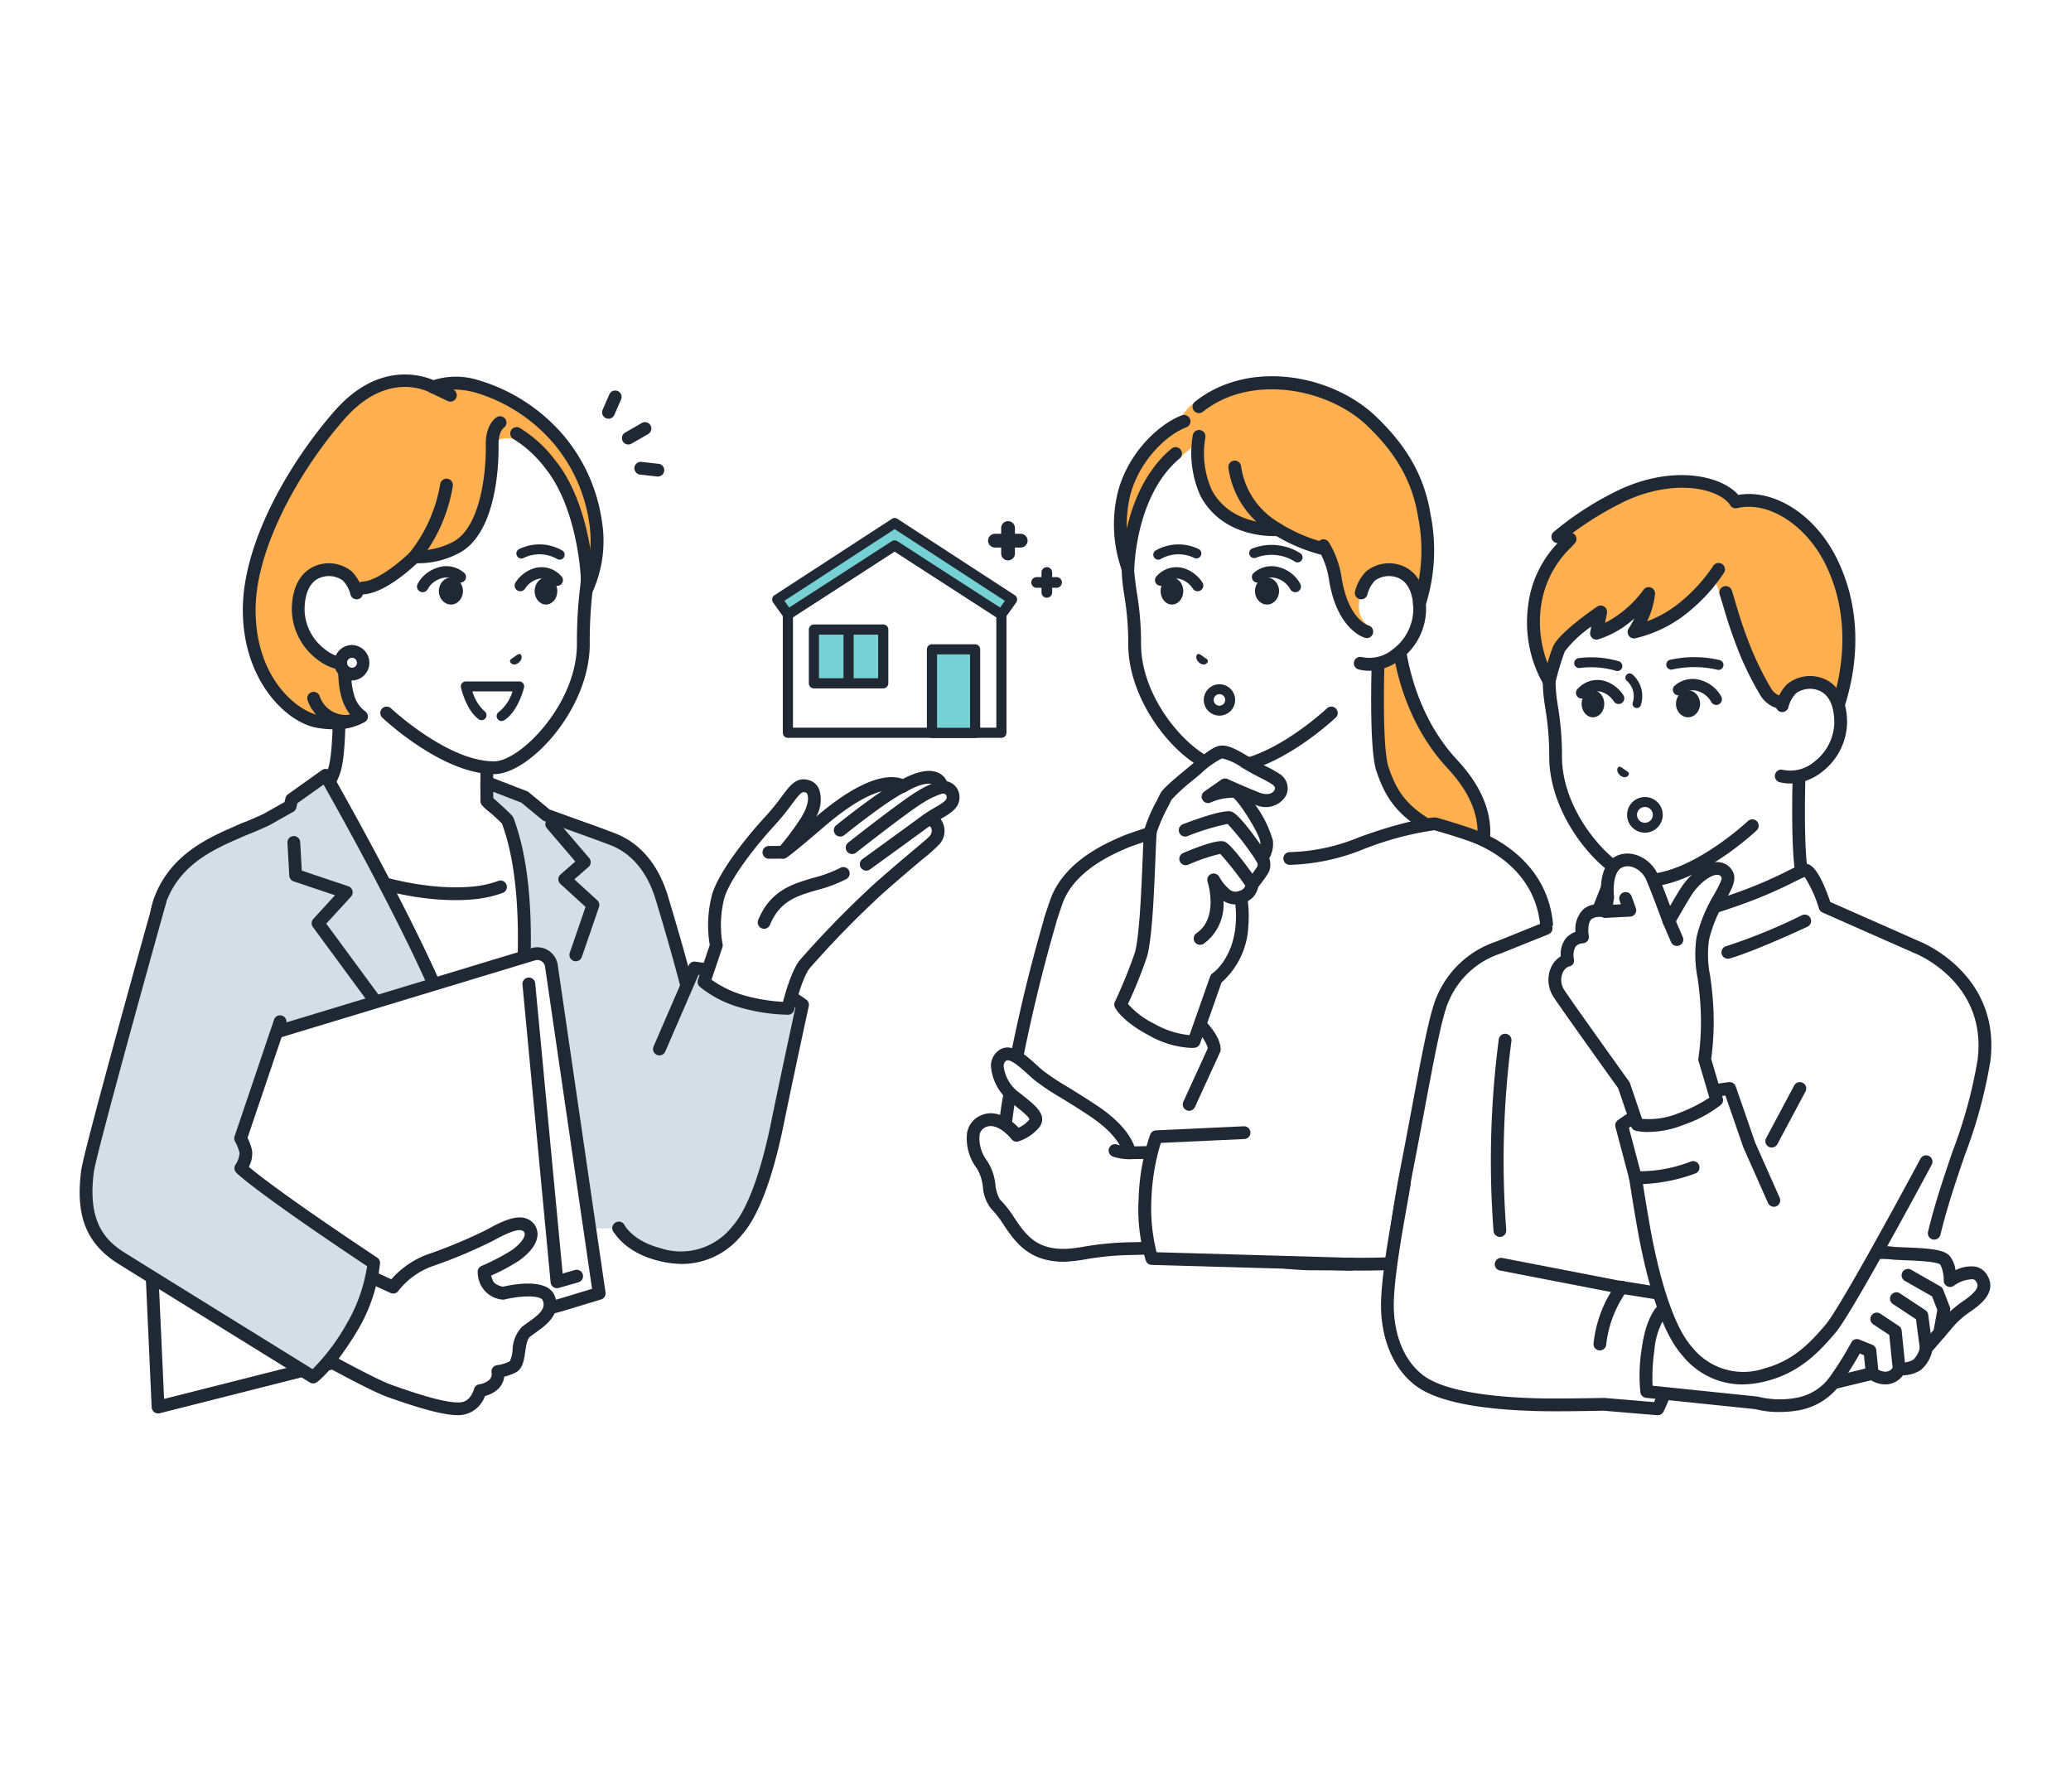 <svg xmlns="http://www.w3.org/2000/svg" width="260" height="225" viewBox="0 0 260 225">
  <g id="img_flow06" transform="translate(9239 -2484)">
    <rect id="長方形_366" data-name="長方形 366" width="260" height="225" transform="translate(-9239 2484)" fill="#fff"/>
    <g id="グループ_2494" data-name="グループ 2494" transform="translate(-9970.908 -2587.851)">
      <g id="グループ_1469" data-name="グループ 1469">
        <g id="グループ_1467" data-name="グループ 1467">
          <g id="グループ_1446" data-name="グループ 1446">
            <g id="グループ_1442" data-name="グループ 1442">
              <path id="パス_20711" data-name="パス 20711" d="M793.027,5172.213v-7.918l-18.682-12.145s.562,12.578-.386,16.1c-1.311,4.873-7.747,8.439-7.747,8.439l3.431,7.713,17.981,7.489,6.112-1.208,10.793-12.457S793.027,5173.664,793.027,5172.213Z" fill="#fff"/>
              <path id="パス_20712" data-name="パス 20712" d="M787.624,5192.7a.8.8,0,0,1-.308-.062l-17.981-7.489a.8.8,0,0,1-.424-.414l-3.431-7.713a.8.8,0,0,1,.343-1.027c.061-.034,6.156-3.464,7.362-7.946.905-3.367.365-15.736.36-15.861a.8.8,0,0,1,1.237-.707l18.682,12.145a.8.8,0,0,1,.364.672v7.789c.715.924,6.2,3.5,11,5.4a.8.8,0,0,1,.31,1.27l-10.793,12.457a.8.8,0,1,1-1.212-1.05l10.06-11.61c-1.1-.454-2.933-1.223-4.747-2.058-5.742-2.642-6.218-3.532-6.218-4.281v-7.483l-17.02-11.065c.117,3.509.3,11.913-.472,14.8-1.146,4.259-5.784,7.486-7.5,8.555l3.012,6.772,17.686,7.366a.8.8,0,0,1-.308,1.542Z" fill="#202933"/>
            </g>
            <g id="グループ_1443" data-name="グループ 1443">
              <path id="パス_20713" data-name="パス 20713" d="M801.126,5179.385s-4.295,3.977-9.5,4.528c-8.894.942-18.47-3.558-18.47-3.558l19.779,42.075h8.925l3.9-32.205Z" fill="#fff"/>
              <path id="パス_20714" data-name="パス 20714" d="M789.065,5184.846c-8.133,0-15.89-3.6-16.25-3.766a.8.8,0,0,1,.682-1.451c.094.044,9.484,4.392,18.045,3.487a12.86,12.86,0,0,0,2.932-.686.8.8,0,0,1,.536,1.511,14.424,14.424,0,0,1-3.3.769A24.862,24.862,0,0,1,789.065,5184.846Z" fill="#202933"/>
            </g>
            <g id="グループ_1445" data-name="グループ 1445">
              <g id="グループ_1444" data-name="グループ 1444">
                <path id="パス_20715" data-name="パス 20715" d="M809.13,5177.315c-.939-.4-4.706-1.739-4.706-1.739l-3.916-1.409-2.729-2.258-4.765-1.843.031,2.34s2.51,2.205,2.6,2.436c5.251,14-1,40.907-1,40.907s-4.8-13.2-9.866-23.854-11.983-22.724-11.983-22.724l-4.256,3.031-.2.852-2.962,1.669c-.693.329-1.425.643-2.177.958-.428.159-.954.372-1.538.647-3.7,1.578-7.555,3.527-9.45,8.008-2.029,4.8-.01,12.42,2.8,20.741,2.991,8.866,6.119,17.386,6.755,18.656.319.644,1.158.48,1.787,1.232,0,0,1.252,1.088,5.237,1.088H809.6c.284.132,5.455,2.423,9.488.025,7.64-4.544-2.779-36.981-4.015-41.278C813.753,5180.221,811.168,5178.176,809.13,5177.315Z" fill="#d4dfe5"/>
                <path id="パス_20716" data-name="パス 20716" d="M814.809,5227.971a14.474,14.474,0,0,1-5.548-1.191.8.8,0,1,1,.675-1.454c.049.023,5.012,2.28,8.74.063,2.449-1.457,5.189-8.465-3.98-39.034-.172-.575-.307-1.026-.4-1.334-1.259-4.376-3.676-6.2-5.482-6.968-.907-.383-4.625-1.708-4.663-1.722l-3.919-1.41a.793.793,0,0,1-.239-.137l-2.629-2.174-3.537-1.368.011.8c2.4,2.118,2.479,2.332,2.55,2.521,5.276,14.064-.714,40.262-.972,41.37a.8.8,0,0,1-1.534.093c-.048-.132-4.844-13.286-9.836-23.784-4.268-8.975-9.919-19.074-11.518-21.9l-3.285,2.34-.13.556a.8.8,0,0,1-.387.517l-2.962,1.67-.05.026c-.726.344-1.492.671-2.211.972-.524.2-1.02.4-1.506.633-3.62,1.546-7.277,3.394-9.053,7.6-1.95,4.61.2,12.419,2.818,20.172,2.95,8.742,6.084,17.3,6.712,18.553a1.034,1.034,0,0,0,.372.2,3.1,3.1,0,0,1,1.25.807c.189.125,1.455.874,4.686.874a.8.8,0,1,1,0,1.6c-4.164,0-5.611-1.153-5.763-1.285a.736.736,0,0,1-.089-.091,1.561,1.561,0,0,0-.688-.424,2.054,2.054,0,0,1-1.2-.966c-.663-1.325-3.777-9.808-6.8-18.756-3.14-9.305-4.813-16.49-2.776-21.309,2.009-4.752,6.15-6.844,9.873-8.433.5-.236,1.039-.463,1.575-.662.661-.278,1.4-.592,2.086-.918l2.63-1.483.119-.508a.8.8,0,0,1,.315-.471l4.256-3.031a.8.8,0,0,1,1.161.254c.069.121,6.99,12.217,12.012,22.778,3.684,7.747,7.258,16.921,8.923,21.32,1.39-7.114,4.592-26.582.509-37.641-.281-.31-1.433-1.359-2.414-2.221a.8.8,0,0,1-.272-.591l-.032-2.34a.8.8,0,0,1,1.091-.759l4.765,1.844a.775.775,0,0,1,.222.13l2.621,2.168,3.785,1.362c.152.054,3.8,1.353,4.746,1.755,2.128.9,4.965,3.017,6.4,8,.087.3.221.749.391,1.316,7.333,24.448,8.4,37.817,3.264,40.873A9.078,9.078,0,0,1,814.809,5227.971Zm-19.836-52.692Z" fill="#202933"/>
              </g>
              <path id="パス_20717" data-name="パス 20717" d="M804.2,5192.519a.823.823,0,0,1-.261-.044.8.8,0,0,1-.5-1.019l1.981-5.76-3.152-2.88a.8.8,0,0,1,.014-1.2l1.855-1.617-3.568-4.171a.8.8,0,0,1,1.218-1.042l4.085,4.774a.8.8,0,0,1-.082,1.126l-1.778,1.549,2.878,2.629a.8.8,0,0,1,.217.853l-2.152,6.257A.8.8,0,0,1,804.2,5192.519Z" fill="#202933"/>
              <path id="パス_20718" data-name="パス 20718" d="M782.271,5202.732a.8.8,0,0,1-.647-.327l-10.435-14.183a.8.8,0,0,1,.054-1.017l2.719-2.971-5.191-1.745a.8.8,0,0,1-.545-.715l-.231-4.126a.8.8,0,0,1,1.6-.09l.2,3.584,5.843,1.965a.8.8,0,0,1,.336,1.3l-3.105,3.394,10.045,13.653a.8.8,0,0,1-.171,1.12A.793.793,0,0,1,782.271,5202.732Z" fill="#202933"/>
            </g>
          </g>
          <g id="グループ_1451" data-name="グループ 1451">
            <g id="グループ_1447" data-name="グループ 1447">
              <path id="パス_20719" data-name="パス 20719" d="M808.527,5222.949A9.667,9.667,0,0,0,809.6,5226a9.951,9.951,0,0,0,5.074,3.313,8.831,8.831,0,0,0,9.67-2.841c2.319-2.566,4.006-8.082,5.11-13.534,1.154-5.7,3.21-14.953,3.21-14.953a18.79,18.79,0,0,0-6.379-3.03,37.584,37.584,0,0,0-7.184-1.593l-3.045,7.12s-1.852,4.122-5.247,11.844C807.765,5219.248,808.22,5221.8,808.527,5222.949Z" fill="#d4dfe5"/>
              <path id="パス_20720" data-name="パス 20720" d="M817.579,5230.517a12.618,12.618,0,0,1-3.261-.463c-4.107-1.1-5.385-3.587-5.437-3.692a.8.8,0,0,1,1.432-.72c.049.093,1.071,1.966,4.42,2.864a8.2,8.2,0,0,0,9.07-2.651c1.885-2.085,3.586-6.635,4.92-13.158,1.166-5.7,2.637-12.495,3.046-14.375a20.852,20.852,0,0,0-5.721-2.6,44.878,44.878,0,0,0-6.448-1.5l-4.172,9.63a.8.8,0,0,1-1.471-.637l4.406-10.171a.8.8,0,0,1,.805-.48,42.468,42.468,0,0,1,7.357,1.628,19.465,19.465,0,0,1,6.662,3.188.8.8,0,0,1,.258.777c-.018.081-1.792,8.213-3.151,14.858-1.412,6.9-3.2,11.581-5.3,13.911A9.662,9.662,0,0,1,817.579,5230.517Z" fill="#202933"/>
            </g>
            <g id="グループ_1450" data-name="グループ 1450">
              <g id="グループ_1448" data-name="グループ 1448">
                <path id="パス_20721" data-name="パス 20721" d="M820.288,5195.113l1.552-4.575a14.427,14.427,0,0,1,.264-6.276c.9-2.819,4.472-7.191,6.338-9.206,2.98-3.218,3.241-5.024,4.911-4.465.8.268,1.355,1.752-.121,4.221a29.052,29.052,0,0,1-3.029,4.021c.3-.076,4.462-3.653,4.462-3.653,5.952-5.157,9.28-5.441,10.6-4.638,4.447-2.514,4.987-.009,4.842.125a1.267,1.267,0,0,1,1.451,1.142c.118,1.38-1.688,1.821-3.291,3,.94-.4,2.092,1.138.93,2.54-.456.55-2.771,2.315-7.084,6.132a123.738,123.738,0,0,0-9.166,9.391c-1.122,1.359-2.119,5.557-2.119,5.557a22.674,22.674,0,0,1-6.018-.95A13.139,13.139,0,0,1,820.288,5195.113Z" fill="#fff"/>
                <path id="パス_20722" data-name="パス 20722" d="M830.828,5199.234a23.332,23.332,0,0,1-6.258-.987,13.9,13.9,0,0,1-4.818-2.538.8.8,0,0,1-.223-.853l1.485-4.381a14.983,14.983,0,0,1,.326-6.455c.945-2.974,4.539-7.376,6.514-9.509a31.643,31.643,0,0,0,2.221-2.712c1.095-1.463,1.887-2.519,3.532-1.969a1.949,1.949,0,0,1,1.174,1.208,4.3,4.3,0,0,1-.407,3.334c6.234-5.33,9.472-5.266,10.866-4.73,3.364-1.783,4.774-.834,5.32-.087a1.985,1.985,0,0,1,.212.363,2.1,2.1,0,0,1,.876.434,2.021,2.021,0,0,1,.709,1.388c.126,1.481-1.093,2.187-2.272,2.87l-.093.054c.015.019.03.038.044.058a2.509,2.509,0,0,1-.222,3.142,21.494,21.494,0,0,1-2.066,1.832c-1.213,1.019-2.874,2.414-5.1,4.388a123.059,123.059,0,0,0-9.079,9.3c-.821.995-1.691,4.114-1.957,5.231A.8.8,0,0,1,830.828,5199.234Zm-9.6-4.4a13.424,13.424,0,0,0,3.821,1.884,21.948,21.948,0,0,0,5.158.892c.34-1.291,1.154-4.074,2.12-5.244a125.269,125.269,0,0,1,9.252-9.481c2.246-1.988,3.985-3.449,5.136-4.415.944-.793,1.69-1.419,1.863-1.628a.962.962,0,0,0,.236-1.051c-.085-.183-.208-.241-.234-.241a.8.8,0,0,1-.791-1.382,15.819,15.819,0,0,1,1.49-.944c1.055-.611,1.514-.923,1.478-1.346a.409.409,0,0,0-.142-.3.6.6,0,0,0-.438-.114.8.8,0,0,1-.868-.89.528.528,0,0,0-.272-.252c-.291-.134-1.206-.313-3.38.916a.8.8,0,0,1-.811-.013c-.264-.161-2.781-1.4-9.659,4.559-4.305,3.7-4.586,3.773-4.791,3.824a.8.8,0,0,1-.645-1.441,32.675,32.675,0,0,0,2.791-3.768c1.015-1.7.818-2.577.733-2.806-.061-.166-.141-.232-.179-.244-.478-.16-.621-.085-1.74,1.409a32.771,32.771,0,0,1-2.328,2.841c-1.754,1.9-5.3,6.194-6.162,8.9a13.72,13.72,0,0,0-.242,5.876.808.808,0,0,1-.027.414Zm-.942.28h0Zm29.27-25.029Zm0,0h0Zm0,0v0Z" fill="#202933"/>
              </g>
              <path id="パス_20723" data-name="パス 20723" d="M827.835,5188.445a.788.788,0,0,1-.306-.061.8.8,0,0,1-.435-1.046c1.537-3.723,4.293-4.523,6.958-5.3a15.975,15.975,0,0,0,3.343-1.242.8.8,0,0,1,.775,1.4,17.445,17.445,0,0,1-3.671,1.379c-2.511.728-4.68,1.357-5.923,4.367A.8.8,0,0,1,827.835,5188.445Z" fill="#202933"/>
              <path id="パス_20724" data-name="パス 20724" d="M837.394,5176.865a.8.8,0,0,1-.5-1.426c.236-.19,5.808-4.674,8.06-5.635a.8.8,0,1,1,.629,1.475c-1.7.725-6.122,4.15-7.682,5.409A.8.8,0,0,1,837.394,5176.865Z" fill="#202933"/>
              <path id="パス_20725" data-name="パス 20725" d="M838.891,5179.057a.8.8,0,0,1-.5-1.431c.276-.218,6.783-5.351,8.74-6.479a10.773,10.773,0,0,1,2.811-1.265.8.8,0,0,1,.325,1.57,10.2,10.2,0,0,0-2.335,1.084c-1.857,1.071-8.481,6.3-8.548,6.348A.8.8,0,0,1,838.891,5179.057Z" fill="#202933"/>
              <path id="パス_20726" data-name="パス 20726" d="M840.66,5181.142a.8.8,0,0,1-.472-1.45l7.607-5.529a.8.8,0,0,1,.943,1.3l-7.608,5.529A.8.8,0,0,1,840.66,5181.142Z" fill="#202933"/>
              <g id="グループ_1449" data-name="グループ 1449">
                <path id="パス_20727" data-name="パス 20727" d="M828.442,5179.649a.8.8,0,0,1-.006-1.6l1.761-.015h.006a.8.8,0,0,1,.007,1.6l-1.761.014Z" fill="#202933"/>
              </g>
            </g>
          </g>
          <g id="グループ_1458" data-name="グループ 1458">
            <g id="グループ_1453" data-name="グループ 1453">
              <g id="グループ_1452" data-name="グループ 1452">
                <path id="パス_20728" data-name="パス 20728" d="M801.133,5193.085l5.995,41.116-5.037,1.527-50.34,12.75-1.906-41.993,49.009-14.848A1.781,1.781,0,0,1,801.133,5193.085Z" fill="#fff"/>
                <path id="パス_20729" data-name="パス 20729" d="M751.751,5249.279a.8.8,0,0,1-.8-.765l-1.906-41.993a.8.8,0,0,1,.569-.8l49.008-14.848a2.584,2.584,0,0,1,3.305,2.1h0l6,41.116a.8.8,0,0,1-.561.883l-5.037,1.527-.036.01-50.341,12.75A.81.81,0,0,1,751.751,5249.279Zm-1.077-42.208,1.833,40.388,49.369-12.5,4.36-1.321-5.9-40.433a.981.981,0,0,0-1.254-.8Z" fill="#202933"/>
              </g>
              <path id="パス_20730" data-name="パス 20730" d="M801.834,5233.559a.8.8,0,0,1-.8-.727L797.5,5195.44a.8.8,0,1,1,1.6-.151l3.446,36.431,1.536-.442a.8.8,0,1,1,.442,1.541l-2.464.708A.8.8,0,0,1,801.834,5233.559Z" fill="#202933"/>
            </g>
            <g id="グループ_1457" data-name="グループ 1457">
              <g id="グループ_1455" data-name="グループ 1455">
                <g id="グループ_1454" data-name="グループ 1454">
                  <path id="パス_20731" data-name="パス 20731" d="M795.079,5234.21s-1.565-.179-2.016-1.258a3.141,3.141,0,0,1-.385-1.434,28.746,28.746,0,0,0,3.985-2.085c2.477-1.817,2.217-3.275,1.18-3.8-.934-.47-2.59.267-4.41,1.28a62.147,62.147,0,0,1-7.7,3.215,10.349,10.349,0,0,0-4.452,3.312l-9.178-4.222-6.031,9.448s11.6,6.669,14.766,7.8c4.212,1.5,7.636,2.492,9.264,2.177a3.085,3.085,0,0,0,2.1-2.217,3.469,3.469,0,0,0,1.782-.846,1.88,1.88,0,0,0,.442-1.556,5.471,5.471,0,0,0,1.836-.561c1.118-.525.473-3.431,1.694-4.413s3.676-2.178,2.857-4.236C800.073,5232.971,795.079,5234.21,795.079,5234.21Z" fill="#fff"/>
                  <path id="パス_20732" data-name="パス 20732" d="M789.411,5249.5c-1.7,0-4.451-.715-8.847-2.281-3.2-1.141-14.421-7.585-14.9-7.859a.8.8,0,0,1,.8-1.39c.115.066,11.57,6.646,14.635,7.739,3.011,1.073,7.2,2.462,8.843,2.145,1.095-.212,1.47-1.612,1.473-1.626a.807.807,0,0,1,.654-.6,2.588,2.588,0,0,0,1.3-.585,1.088,1.088,0,0,0,.261-.846.8.8,0,0,1,.74-.98,4.928,4.928,0,0,0,1.538-.486,3.8,3.8,0,0,0,.351-1.4,4.311,4.311,0,0,1,1.18-2.914c.229-.183.485-.365.755-.557,1.393-.99,2.274-1.717,1.86-2.758-.271-.682-2.752-.629-4.789-.125a.784.784,0,0,1-.284.018,3.394,3.394,0,0,1-2.665-1.745,3.658,3.658,0,0,1-.433-1.89.8.8,0,0,1,.468-.588,28.148,28.148,0,0,0,3.831-2c1.231-.9,1.634-1.646,1.6-2.041a.464.464,0,0,0-.307-.392c-.485-.243-1.716.182-3.661,1.265a63.08,63.08,0,0,1-7.81,3.264,9.537,9.537,0,0,0-4.08,3.023.8.8,0,0,1-.991.268l-9.179-4.223a.8.8,0,0,1,.671-1.457l8.612,3.962a11.3,11.3,0,0,1,4.4-3.073,62.256,62.256,0,0,0,7.6-3.165c2.2-1.227,3.925-1.917,5.16-1.3a2.071,2.071,0,0,1,1.185,1.69c.065.781-.272,2.017-2.251,3.468a24.683,24.683,0,0,1-3.57,1.92,6.48,6.48,0,0,0,.235.643c.191.456.886.679,1.246.751,1.234-.289,5.6-1.135,6.5,1.128.91,2.289-1.094,3.714-2.421,4.656-.251.179-.487.347-.679.5-.369.3-.491,1.144-.6,1.891-.153,1.071-.312,2.179-1.257,2.622a7.787,7.787,0,0,1-1.371.5,2.626,2.626,0,0,1-.647,1.42,3.726,3.726,0,0,1-1.771,1,3.618,3.618,0,0,1-2.558,2.321A4.406,4.406,0,0,1,789.411,5249.5Zm4.065-17.928Z" fill="#202933"/>
                </g>
              </g>
              <g id="グループ_1456" data-name="グループ 1456">
                <path id="パス_20733" data-name="パス 20733" d="M762.142,5218.5a3.874,3.874,0,0,0,.63-2.059,7,7,0,0,0-.656-1.687l4.955-14.644-15.1-15.063s-8.722,31.187-9.068,33.788c-.791,5.949.92,8.875,4.3,10.987,3.156,1.972,24.02,14.884,24.02,14.884s1.9-1.281,4.909-6.3a20,20,0,0,0,2.692-8.019C764.175,5220.649,762.142,5218.5,762.142,5218.5Z" fill="#d4dfe5"/>
                <path id="パス_20734" data-name="パス 20734" d="M771.221,5245.512a.8.8,0,0,1-.422-.12c-.208-.129-20.9-12.934-24.023-14.886-4.035-2.521-5.431-6.042-4.668-11.772.349-2.626,8.733-32.623,9.089-33.9a.8.8,0,1,1,1.545.431c-3.012,10.769-8.777,31.666-9.045,33.678-.836,6.285,1.394,8.618,3.928,10.2,2.849,1.78,20.352,12.613,23.526,14.577a26.257,26.257,0,0,0,4.291-5.721,20.238,20.238,0,0,0,2.551-7.2c-14.207-9.468-16.348-11.661-16.432-11.75a.8.8,0,0,1-.1-.975,3.1,3.1,0,0,0,.525-1.479,6.137,6.137,0,0,0-.57-1.455.8.8,0,0,1-.059-.646l4.955-14.643a.8.8,0,1,1,1.518.513l-4.846,14.323a7.07,7.07,0,0,1,.574,1.593,3.548,3.548,0,0,1-.412,2.044c1.115.95,4.865,3.906,16.12,11.4a.8.8,0,0,1,.357.667,20.721,20.721,0,0,1-2.806,8.432c-3.065,5.108-5.064,6.491-5.148,6.547A.794.794,0,0,1,771.221,5245.512Z" fill="#202933"/>
              </g>
            </g>
          </g>
          <g id="グループ_1466" data-name="グループ 1466">
            <g id="グループ_1464" data-name="グループ 1464">
              <g id="グループ_1463" data-name="グループ 1463">
                <g id="グループ_1459" data-name="グループ 1459">
                  <path id="パス_20735" data-name="パス 20735" d="M774.562,5123.909c5.98-6.789,11.749-3.466,11.749-3.466s1.783-1.021,5.318-.141A21.557,21.557,0,0,1,802,5126.963a20.837,20.837,0,0,1,4.67,10.344,14.784,14.784,0,0,1-1.69,9.667l-29.192,3.575c0,.652-1.2,5.325-.226,8.627a4.462,4.462,0,0,0,1.739,2.611s-1.907,1.293-5.574.608c-3.116-.582-8.493-5.135-8.529-13.915C763.161,5140.18,769.05,5130.166,774.562,5123.909Z" fill="#feaf50"/>
                  <path id="パス_20736" data-name="パス 20736" d="M773.786,5163.4a12.051,12.051,0,0,1-2.21-.213c-3.682-.687-9.147-5.835-9.183-14.7-.036-8.8,6.209-19.021,11.567-25.1h0c5.444-6.179,10.892-4.451,12.365-3.816a9.3,9.3,0,0,1,5.5-.039,22.409,22.409,0,0,1,10.779,6.912,21.425,21.425,0,0,1,4.856,10.738,15.489,15.489,0,0,1-1.806,10.231.8.8,0,0,1-.578.365l-28.575,3.5c-.015.094-.032.2-.052.315-.27,1.6-.831,4.939-.119,7.366a3.745,3.745,0,0,0,1.379,2.148.808.808,0,0,1,.041,1.353A7.4,7.4,0,0,1,773.786,5163.4Zm1.378-38.957h0c-5.582,6.336-11.2,16.226-11.168,24.038.035,8.731,5.422,12.672,7.874,13.13a8.677,8.677,0,0,0,3.99-.078,6.181,6.181,0,0,1-1.071-2.128c-.816-2.78-.214-6.362.076-8.083.053-.318.114-.679.117-.774a.826.826,0,0,1,.7-.791l28.792-3.526a14.269,14.269,0,0,0,1.4-8.788,19.855,19.855,0,0,0-4.483-9.95,20.589,20.589,0,0,0-9.956-6.409c-3.122-.777-4.72.055-4.736.064a.823.823,0,0,1-.789-.006C785.7,5121.019,780.609,5118.258,775.164,5124.439Z" fill="#202933"/>
                </g>
                <path id="パス_20737" data-name="パス 20737" d="M794.637,5127.015l-.941.693,0,.257c-.036,2.037-.269,10.124-4.355,12.51a10.136,10.136,0,0,1-5.384,1.267s-4.3,3.944-6.919,4.064l-4.883,5.635,8.3,9.913s7.346,6.933,13.533,6.87c3.645-.037,11.157-7.427,11.157-15.537a62.113,62.113,0,0,1,.472-7.816c.068-.721-.468-9.67-4.681-14.808C797.491,5125.867,794.637,5127.015,794.637,5127.015Z" fill="#fff"/>
                <path id="パス_20738" data-name="パス 20738" d="M775.618,5163.184a5.068,5.068,0,0,1-5.11-3.478.8.8,0,0,1,1.551-.41,3.474,3.474,0,0,0,3.674,2.283.8.8,0,0,1,.031,1.6Z" fill="#202933"/>
                <path id="パス_20739" data-name="パス 20739" d="M783.953,5142.544a.8.8,0,0,1-.593-1.342,18.915,18.915,0,0,0,3.816-8.606.8.8,0,0,1,1.577.29,20.127,20.127,0,0,1-4.208,9.4A.8.8,0,0,1,783.953,5142.544Z" fill="#202933"/>
                <path id="パス_20740" data-name="パス 20740" d="M788.447,5122.268a.8.8,0,0,1-.345-.079l-2.137-1.023a.8.8,0,1,1,.692-1.446l2.137,1.023a.8.8,0,0,1-.347,1.525Z" fill="#202933"/>
                <path id="パス_20741" data-name="パス 20741" d="M777.495,5146.456a.8.8,0,0,1-.036-1.6c1.888-.087,4.921-2.688,5.931-3.683a.805.805,0,0,1,.63-.228,9.426,9.426,0,0,0,4.913-1.16c3.257-1.9,4.023-8.477,3.962-12.061-.041-2.367,1.022-3.265,1.348-3.484a.8.8,0,1,1,.893,1.332c-.006,0-.666.466-.638,2.124.03,1.769-.057,10.729-4.757,13.473a10.943,10.943,0,0,1-5.479,1.39c-.976.92-4.2,3.782-6.73,3.9Z" fill="#202933"/>
                <path id="パス_20742" data-name="パス 20742" d="M793.9,5169.026c-6.414,0-13.692-6.8-14-7.089a.8.8,0,0,1,1.1-1.166c.071.067,7.191,6.708,12.975,6.651,3.237-.033,10.364-7.178,10.364-14.735a57.259,57.259,0,0,1,.377-6.952c.035-.326.069-.636.1-.941.061-.811-.506-9.347-4.5-14.222a14.554,14.554,0,0,0-3.963-3.617.8.8,0,1,1,.827-1.373,16,16,0,0,1,4.376,3.973c4.429,5.4,4.941,14.527,4.859,15.391-.03.312-.064.628-.1.961a55.794,55.794,0,0,0-.368,6.78c0,8.2-7.562,16.294-11.951,16.338Z" fill="#202933"/>
                <g id="グループ_1462" data-name="グループ 1462">
                  <g id="グループ_1460" data-name="グループ 1460">
                    <path id="パス_20743" data-name="パス 20743" d="M775.515,5144.155c-1.207-1.221-6.165-1.788-6.165,4.31,0,3.883,3.9,7.568,7.462,6.646l-.124-8.83A4.6,4.6,0,0,0,775.515,5144.155Z" fill="#fff"/>
                    <path id="パス_20744" data-name="パス 20744" d="M775.689,5156.054a6.581,6.581,0,0,1-4-1.46,7.993,7.993,0,0,1-3.146-6.129c0-3.8,1.827-5.115,2.915-5.562a4.554,4.554,0,0,1,4.622.689,5.431,5.431,0,0,1,1.39,2.536.8.8,0,0,1-1.573.309,3.854,3.854,0,0,0-.957-1.718,3.016,3.016,0,0,0-2.873-.333c-1.256.516-1.921,1.927-1.921,4.079a6.362,6.362,0,0,0,2.525,4.862,4.619,4.619,0,0,0,3.936,1.008.8.8,0,0,1,.4,1.553A5.3,5.3,0,0,1,775.689,5156.054Z" fill="#202933"/>
                  </g>
                  <g id="グループ_1461" data-name="グループ 1461">
                    <path id="パス_20745" data-name="パス 20745" d="M774.671,5155.049a1.425,1.425,0,1,0,1.424-1.427A1.426,1.426,0,0,0,774.671,5155.049Z" fill="#fff"/>
                    <path id="パス_20746" data-name="パス 20746" d="M776.1,5157.274a2.228,2.228,0,0,1-2.227-2.225h0a2.227,2.227,0,0,1,2.226-2.228h0a2.227,2.227,0,0,1,0,4.453Zm0-2.85h0a.623.623,0,0,0-.623.624h0a.623.623,0,0,0,.623.623h0a.625.625,0,0,0,.623-.624A.625.625,0,0,0,776.1,5154.424Z" fill="#202933"/>
                  </g>
                </g>
              </g>
            </g>
            <g id="グループ_1465" data-name="グループ 1465">
              <path id="パス_20747" data-name="パス 20747" d="M795.931,5154.814c.017-.2.23-.285.569-.52.327-.253.54-.4.711-.338s.415.619-.238,1.126C796.3,5155.55,795.913,5155.017,795.931,5154.814Z" fill="#202933"/>
              <path id="パス_20748" data-name="パス 20748" d="M802.17,5142.109a.616.616,0,0,1-.328-.094,4.515,4.515,0,0,0-4.183-.13.624.624,0,1,1-.565-1.112,5.778,5.778,0,0,1,5.405.183.623.623,0,0,1-.329,1.153Z" fill="#202933"/>
              <path id="パス_20749" data-name="パス 20749" d="M794.881,5162.364a.623.623,0,0,1-.329-1.153,5.3,5.3,0,0,0,1.7-2.571l-5.037,0a5.422,5.422,0,0,0,1.531,2.5.624.624,0,0,1-.732,1.01c-1.587-1.151-2.211-3.882-2.237-4a.624.624,0,0,1,.609-.759h0l6.711,0a.622.622,0,0,1,.6.771c-.03.123-.753,3.026-2.488,4.1A.618.618,0,0,1,794.881,5162.364Z" fill="#202933"/>
              <path id="パス_20750" data-name="パス 20750" d="M784.971,5146.189a.712.712,0,0,1-.616-1.071,4.264,4.264,0,0,1,2.349-1.965,3.432,3.432,0,0,1,3.526.651.713.713,0,0,1-1.031.984,2.077,2.077,0,0,0-2.08-.272,2.838,2.838,0,0,0-1.532,1.319A.712.712,0,0,1,784.971,5146.189Z" fill="#202933"/>
              <path id="パス_20751" data-name="パス 20751" d="M797.227,5146.071a.712.712,0,0,1-.58-1.124,4.244,4.244,0,0,1,2.541-1.821,3.317,3.317,0,0,1,3.162,1.024.713.713,0,1,1-1,1.015,1.963,1.963,0,0,0-1.853-.648,2.88,2.88,0,0,0-1.687,1.254A.711.711,0,0,1,797.227,5146.071Z" fill="#202933"/>
              <ellipse id="楕円形_1835" data-name="楕円形 1835" cx="1.514" cy="1.692" rx="1.514" ry="1.692" transform="translate(787.002 5144.357)" fill="#202933"/>
              <ellipse id="楕円形_1836" data-name="楕円形 1836" cx="1.425" cy="1.692" rx="1.425" ry="1.692" transform="translate(799.027 5144.357)" fill="#202933"/>
            </g>
          </g>
        </g>
        <g id="グループ_1468" data-name="グループ 1468">
          <path id="パス_20752" data-name="パス 20752" d="M810.8,5127.65a.8.8,0,0,1-.4-1.5l2.08-1.2a.8.8,0,1,1,.8,1.388l-2.081,1.2A.793.793,0,0,1,810.8,5127.65Z" fill="#202933"/>
          <path id="パス_20753" data-name="パス 20753" d="M808.3,5124.413a.8.8,0,0,1-.734-1.123l.845-1.935a.8.8,0,1,1,1.469.641l-.845,1.935A.8.8,0,0,1,808.3,5124.413Z" fill="#202933"/>
          <path id="パス_20754" data-name="パス 20754" d="M814.455,5131.663c-.03,0-.06,0-.091,0l-2.1-.236a.8.8,0,1,1,.179-1.593l2.1.236a.8.8,0,0,1-.088,1.6Z" fill="#202933"/>
        </g>
      </g>
      <g id="グループ_1507" data-name="グループ 1507">
        <g id="グループ_1488" data-name="グループ 1488">
          <g id="グループ_1473" data-name="グループ 1473">
            <g id="グループ_1470" data-name="グループ 1470">
              <path id="パス_20755" data-name="パス 20755" d="M907.2,5147.945h-8.59l.932,38.36s11.2.626,14.512-1.868c2.522-1.9,7.81-8.481.224-16.627C906.557,5159.518,907.2,5147.945,907.2,5147.945Z" fill="#feaf50"/>
              <path id="パス_20756" data-name="パス 20756" d="M902.569,5187.178c-1.7,0-2.922-.065-3.071-.073a.8.8,0,1,1,.09-1.6c3.035.169,11.464.192,13.985-1.707a9.97,9.97,0,0,0,3.8-6.733c.253-2.882-.986-5.812-3.683-8.708-6.738-7.236-7.3-16.732-7.308-19.61h-7.773a.8.8,0,1,1,0-1.6h8.59a.8.8,0,0,1,.8.846c-.006.112-.525,11.341,6.864,19.275,3.019,3.242,4.4,6.586,4.106,9.94a11.645,11.645,0,0,1-4.434,7.873C912.147,5186.879,906.233,5187.178,902.569,5187.178Z" fill="#202933"/>
            </g>
            <g id="グループ_1471" data-name="グループ 1471">
              <path id="パス_20757" data-name="パス 20757" d="M913.148,5176.63c-4.716-2.528-6.423-4.335-7.747-8.439-.948-3.525-.387-16.1-.387-16.1l-10.261,3.5-8.42,2.868v13.7c0,1.451-7.484,3.983-11.5,5.483s-1.028,5.126-1.028,5.126l14.523,8.937h8.365s10.893-6.3,13.027-7.353S917.863,5179.157,913.148,5176.63Z" fill="#fff"/>
              <path id="パス_20758" data-name="パス 20758" d="M896.691,5192.5a.8.8,0,0,1-.4-1.5c.445-.258,10.94-6.322,13.072-7.377,1.641-.813,4.719-3.019,4.745-4.678,0-.219.015-.886-1.337-1.61-4.933-2.645-6.757-4.641-8.131-8.9l-.011-.038c-.806-2.994-.574-11.938-.459-15.177l-17.033,5.8v13.125c0,1.576-3.061,2.95-10.383,5.629-.587.215-1.141.418-1.641.6a2.195,2.195,0,0,0-1.526,1.312,3.358,3.358,0,0,0,.76,2.456l14.4,8.861a.8.8,0,1,1-.84,1.366l-14.524-8.937a.78.78,0,0,1-.2-.173c-.171-.207-1.658-2.083-1.148-3.984a3.67,3.67,0,0,1,2.515-2.4c.5-.188,1.061-.392,1.652-.608,2.838-1.039,8.707-3.187,9.329-4.2v-13.622a.8.8,0,0,1,.544-.759l18.681-6.364a.8.8,0,0,1,1.059.795c-.005.124-.543,12.449.355,15.841,1.249,3.859,2.765,5.5,7.356,7.959,1.83.981,2.2,2.2,2.183,3.05-.044,2.728-4.084,5.32-5.637,6.088-2.086,1.033-12.872,7.266-12.981,7.329A.8.8,0,0,1,896.691,5192.5Z" fill="#202933"/>
            </g>
            <g id="グループ_1472" data-name="グループ 1472">
              <path id="パス_20759" data-name="パス 20759" d="M916.9,5176.8c-1.99-.737-4.854-1.535-4.854-1.535s-3.07.183-9.286,2.46a25.336,25.336,0,0,1-8.938,1.9l-5.8,1.851c-1.9-.436-1.869-2.135-2.428-2.4a53.658,53.658,0,0,1-6.659-3.477s-2.356.712-5.429,1.794c-2.037.861-7.079,2.924-8.865,7.342-.116.288-.482,1.382-.708,2.063l0,0-.034.115-.148.449v.065a209.193,209.193,0,0,0-5.325,23.307c-.98,6.85-2.064,15.956,5.193,18.237,1.955.614,3.724-.164,5.293-.653l10.281-3.244a32.014,32.014,0,0,0,17.366,5.437c8.14,0,15.677.59,18.886-2.863a16.984,16.984,0,0,0,3.02-5.454s5.7-19.5,7.442-30.246C927.625,5181.346,918.968,5177.566,916.9,5176.8Z" fill="#fff"/>
              <path id="パス_20760" data-name="パス 20760" d="M902.6,5231.35c-.943,0-1.911-.009-2.9-.018-1.033-.01-2.077-.019-3.147-.019h-.013a32.7,32.7,0,0,1-17.489-5.355l-9.9,3.125c-.208.065-.416.134-.628.2a8.114,8.114,0,0,1-5.146.449c-8.116-2.551-6.633-12.92-5.747-19.116a207.286,207.286,0,0,1,5.318-23.308.754.754,0,0,1,.039-.2l.174-.54a.7.7,0,0,1,.039-.106c.26-.784.582-1.741.7-2.03,1.879-4.649,7-6.81,9.188-7.733l.108-.046c.015-.007.031-.012.046-.018,3.055-1.075,5.439-1.8,5.463-1.806a.8.8,0,0,1,.685.107,54.408,54.408,0,0,0,6.544,3.411,1.907,1.907,0,0,1,.843,1.025,1.95,1.95,0,0,0,1.426,1.315.8.8,0,1,1-.358,1.563,3.5,3.5,0,0,1-2.511-2.179c-.05-.1-.115-.238-.159-.309a64.5,64.5,0,0,1-6.357-3.29c-.763.237-2.692.848-5.02,1.667l-.087.037c-2,.845-6.7,2.825-8.325,6.857-.079.2-.337.951-.69,2.016-.006.017-.012.034-.019.051l-.128.393a.814.814,0,0,1-.028.149,206.182,206.182,0,0,0-5.3,23.2c-1.1,7.7-1.65,15.382,4.641,17.359a6.637,6.637,0,0,0,4.162-.442c.221-.073.438-.144.652-.211l10.277-3.243a.8.8,0,0,1,.717.119,31.489,31.489,0,0,0,16.878,5.281h.093c1.04,0,2.07.009,3.082.018,6.754.062,12.588.116,15.137-2.626a16.314,16.314,0,0,0,2.844-5.154c.05-.173,5.7-19.551,7.414-30.128,1.58-9.736-6.1-13.383-8.493-14.269-1.689-.626-4.058-1.307-4.652-1.475a39.673,39.673,0,0,0-8.934,2.4,26.39,26.39,0,0,1-9.2,1.947.8.8,0,0,1-.025-1.6,24.244,24.244,0,0,0,8.674-1.849c6.255-2.291,9.384-2.5,9.514-2.507a.794.794,0,0,1,.263.028c.118.033,2.919.815,4.918,1.556,2.682.993,11.295,5.085,9.519,16.029-1.733,10.675-7.408,30.146-7.465,30.342a17.639,17.639,0,0,1-3.2,5.774C913.418,5231,908.481,5231.35,902.6,5231.35Z" fill="#202933"/>
            </g>
          </g>
          <g id="グループ_1478" data-name="グループ 1478">
            <g id="グループ_1476" data-name="グループ 1476">
              <g id="グループ_1475" data-name="グループ 1475">
                <g id="グループ_1474" data-name="グループ 1474">
                  <path id="パス_20761" data-name="パス 20761" d="M891.837,5121.507c-4.1-.053-9.557,2.459-12.53,5.582a21.753,21.753,0,0,0-5.677,17.764,50.7,50.7,0,0,1,.72,7.834c0,8.11,7.513,15.5,11.158,15.537,6.187.063,13.533-6.87,13.533-6.87l6.1-9.2v-5.355s0-3.416-.031-7.036C905.064,5134.384,903.325,5121.655,891.837,5121.507Z" fill="#fff"/>
                  <path id="パス_20762" data-name="パス 20762" d="M885.591,5169.026H885.5c-4.39-.044-11.951-8.135-11.951-16.338a36,36,0,0,0-.5-6.129c-.087-.57-.17-1.109-.22-1.628-.7-7.367,1.287-13.555,5.9-18.394,3.217-3.379,8.849-5.885,13.121-5.831,13.23.171,14.038,15.9,14.065,19.047.031,3.582.032,7.009.032,7.043v5.355a.8.8,0,0,1-1.6,0v-5.355c0-.034,0-3.454-.031-7.029-.025-2.889-.746-17.306-12.483-17.458-3.8-.052-9.045,2.294-11.939,5.334a20.9,20.9,0,0,0-5.46,17.135c.045.473.121.966.209,1.537a37.562,37.562,0,0,1,.515,6.373c0,7.557,7.127,14.7,10.364,14.735,5.8.068,12.9-6.584,12.975-6.651a.8.8,0,0,1,1.1,1.166C899.283,5162.228,892.005,5169.026,885.591,5169.026Z" fill="#202933"/>
                </g>
                <path id="パス_20763" data-name="パス 20763" d="M910.725,5136.6c-.668-4.141-2.442-7.891-6.633-11.9-5.408-5.17-15.879-7.6-22.176-2.379a7.326,7.326,0,0,0-1.552,1.64c-2.926,1.114-6.523,5.679-7.483,10.49a13.786,13.786,0,0,0,1.024,8.588s-.3-9.336,5.587-14.267c0,0,.213.851.536.565a21,21,0,0,1,2.281-1.89c-.368,3.554.961,7.018,3.034,8.742,2.359,2.316,6.993,2.141,6.993,2.141a24.413,24.413,0,0,0,5.819,2.333,12.9,12.9,0,0,1,1.425,4.043c1.134,6.25,4.125,5.665,4.125,5.665s-1.926-.97-.9-4.19a4.975,4.975,0,0,1,1.175-2.031c1.232-1.079,5.748-1.726,6.131,3.47A21.741,21.741,0,0,0,910.725,5136.6Z" fill="#feaf50"/>
                <path id="パス_20764" data-name="パス 20764" d="M902.8,5146.281a4.6,4.6,0,0,1,1.173-2.126c1.206-1.221,6.165-1.788,6.165,4.31,0,3.883-3.9,7.568-7.462,6.646l1.485-4.244Z" fill="#fff"/>
                <path id="パス_20765" data-name="パス 20765" d="M873.512,5144a.8.8,0,0,1-.739-.492,17.1,17.1,0,0,1-.678-9.21c1.008-5.055,4.967-9.083,8.181-10.306a.8.8,0,1,1,.57,1.5c-2.851,1.086-6.316,4.795-7.179,9.122a15.657,15.657,0,0,0-.288,3.554c.741-3.2,2.3-7.245,5.6-10a.8.8,0,0,1,1.03,1.229c-5.529,4.63-5.692,13.726-5.693,13.817a.8.8,0,0,1-.648.778A.792.792,0,0,1,873.512,5144Z" fill="#202933"/>
                <path id="パス_20766" data-name="パス 20766" d="M910.108,5148.427a.8.8,0,0,1-.755-1.073,21.1,21.1,0,0,0,.585-10.6c-.708-4.382-2.681-7.912-6.4-11.469-4.905-4.689-14.575-6.56-20.61-1.747a.8.8,0,0,1-1-1.254c6.78-5.407,17.22-3.413,22.716,1.843,3.989,3.813,6.108,7.622,6.871,12.349a22.745,22.745,0,0,1-.654,11.422A.8.8,0,0,1,910.108,5148.427Z" fill="#202933"/>
                <path id="パス_20767" data-name="パス 20767" d="M897.783,5141.466a.8.8,0,0,1-.23-.034,21.582,21.582,0,0,1-6.175-2.77,11.364,11.364,0,0,1-5.249-8.062.8.8,0,1,1,1.583-.254,9.772,9.772,0,0,0,4.582,7,20.111,20.111,0,0,0,5.719,2.55.8.8,0,0,1-.23,1.57Z" fill="#202933"/>
                <path id="パス_20768" data-name="パス 20768" d="M891.852,5139.151c-1.687,0-6.794-.4-9.254-5.09a13.123,13.123,0,0,1-.948-7.554.8.8,0,0,1,1.585.246,11.3,11.3,0,0,0,.783,6.563c2.412,4.6,8.021,4.237,8.257,4.219a.8.8,0,0,1,.122,1.6C892.354,5139.137,892.16,5139.151,891.852,5139.151Z" fill="#202933"/>
                <path id="パス_20769" data-name="パス 20769" d="M903.8,5156.054a5.314,5.314,0,0,1-1.323-.166.8.8,0,0,1,.4-1.553,4.619,4.619,0,0,0,3.936-1.008,6.361,6.361,0,0,0,2.524-4.862c0-2.152-.664-3.563-1.921-4.079a3.015,3.015,0,0,0-2.872.333,3.836,3.836,0,0,0-.957,1.719.8.8,0,0,1-1.573-.31,5.434,5.434,0,0,1,1.389-2.536,4.555,4.555,0,0,1,4.622-.689c1.089.447,2.916,1.764,2.916,5.562a7.993,7.993,0,0,1-3.146,6.129A6.581,6.581,0,0,1,903.8,5156.054Z" fill="#202933"/>
                <path id="パス_20770" data-name="パス 20770" d="M903.509,5151.953a.759.759,0,0,1-.2-.026c-.141-.036-3.459-.96-4.52-7.079a10.487,10.487,0,0,0-1.393-4.043.8.8,0,1,1,1.33-.9,12.056,12.056,0,0,1,1.643,4.664c.869,5.011,3.253,5.775,3.354,5.8a.809.809,0,0,1,.552.985A.8.8,0,0,1,903.509,5151.953Z" fill="#202933"/>
              </g>
            </g>
            <g id="グループ_1477" data-name="グループ 1477">
              <path id="パス_20771" data-name="パス 20771" d="M883.559,5154.814c-.017-.2-.23-.285-.569-.52-.327-.253-.54-.4-.711-.338s-.415.619.238,1.126C883.194,5155.55,883.577,5155.017,883.559,5154.814Z" fill="#202933"/>
              <path id="パス_20772" data-name="パス 20772" d="M894.814,5142.452a.622.622,0,0,1-.355-.111,5.46,5.46,0,0,0-4.886-.473.624.624,0,0,1-.468-1.156,6.727,6.727,0,0,1,6.066.6.623.623,0,0,1-.357,1.135Z" fill="#202933"/>
              <path id="パス_20773" data-name="パス 20773" d="M877.321,5142.108a.623.623,0,0,1-.33-1.152,5.776,5.776,0,0,1,5.4-.182.623.623,0,1,1-.565,1.111,4.512,4.512,0,0,0-4.185.132A.62.62,0,0,1,877.321,5142.108Z" fill="#202933"/>
              <path id="パス_20774" data-name="パス 20774" d="M894.519,5146.189a.715.715,0,0,1-.617-.354,2.839,2.839,0,0,0-1.531-1.319,2.077,2.077,0,0,0-2.081.273.718.718,0,0,1-1,.007.7.7,0,0,1-.026-.992,3.431,3.431,0,0,1,3.525-.651,4.263,4.263,0,0,1,2.349,1.966.712.712,0,0,1-.616,1.07Z" fill="#202933"/>
              <path id="パス_20775" data-name="パス 20775" d="M882.263,5146.071a.71.71,0,0,1-.582-.3,2.874,2.874,0,0,0-1.687-1.253,1.96,1.96,0,0,0-1.853.647.713.713,0,1,1-1-1.015,3.321,3.321,0,0,1,3.162-1.024,4.25,4.25,0,0,1,2.541,1.821.712.712,0,0,1-.58,1.124Z" fill="#202933"/>
              <ellipse id="楕円形_1837" data-name="楕円形 1837" cx="1.514" cy="1.692" rx="1.514" ry="1.692" transform="translate(889.46 5144.357)" fill="#202933"/>
              <ellipse id="楕円形_1838" data-name="楕円形 1838" cx="1.425" cy="1.692" rx="1.425" ry="1.692" transform="translate(877.613 5144.357)" fill="#202933"/>
              <path id="パス_20776" data-name="パス 20776" d="M885,5161.684a1.969,1.969,0,1,1,1.97-1.969A1.971,1.971,0,0,1,885,5161.684Zm0-2.692a.722.722,0,1,0,.723.723A.724.724,0,0,0,885,5158.992Z" fill="#202933"/>
            </g>
          </g>
          <g id="グループ_1487" data-name="グループ 1487">
            <g id="グループ_1483" data-name="グループ 1483">
              <g id="グループ_1481" data-name="グループ 1481">
                <g id="グループ_1479" data-name="グループ 1479">
                  <path id="パス_20777" data-name="パス 20777" d="M873.715,5216.568s-.246-2.341-4.272-5.086c-3.03-2.066-5.958-3.629-7.163-4.666-1.578-1.359-3.332-3.312-4.535-2.444s-.719,3.342,1.749,5.363c1.581,1.294,2.927,2.177,2.267,3.142a5.109,5.109,0,0,1-2.215,1.5s-2.281-2.973-4.5-1.6c-1.763,1.092-.832,4.1.166,5.313s.773,4.074,1.675,4.916c2.329,2.175,3.081,6.767,9.175,6.415,1.811-.1,3.482-.729,7.932-.812,3.364-.063,13.517-.532,13.517-.532l-1.18-11.691Z" fill="#fff"/>
                  <path id="パス_20778" data-name="パス 20778" d="M865.416,5230.237c-4.389,0-6.115-2.564-7.515-4.644a11.749,11.749,0,0,0-1.559-2.006,4.944,4.944,0,0,1-1.037-2.733,5.769,5.769,0,0,0-.709-2.258,6.223,6.223,0,0,1-1.287-4.454,2.872,2.872,0,0,1,1.317-2.051c1.977-1.224,4.008.086,5.152,1.318a3.53,3.53,0,0,0,1.322-.984.237.237,0,0,0,.032-.061c0-.282-1-1.086-1.6-1.567-.177-.142-.361-.289-.548-.442a6.326,6.326,0,0,1-2.672-4.691,2.409,2.409,0,0,1,.962-1.943c1.54-1.11,3.264.45,4.785,1.826.25.226.5.451.743.662a30.363,30.363,0,0,0,3.176,2.107c1.188.733,2.535,1.563,3.915,2.5,3.023,2.061,4.07,3.939,4.431,4.937l11.995-.178a.8.8,0,1,1,.024,1.6l-12.618.188a.8.8,0,0,1-.809-.718c0-.006-.333-2.057-3.926-4.507-1.35-.92-2.68-1.74-3.854-2.464a30.049,30.049,0,0,1-3.381-2.258c-.254-.218-.512-.452-.772-.687-.909-.823-2.283-2.066-2.771-1.714a.829.829,0,0,0-.3.691,4.813,4.813,0,0,0,2.085,3.4c.183.15.362.294.535.433,1.42,1.139,2.888,2.317,1.886,3.783a5.766,5.766,0,0,1-2.619,1.8.8.8,0,0,1-.9-.271c-.017-.022-1.868-2.379-3.439-1.407a1.282,1.282,0,0,0-.579.948,4.654,4.654,0,0,0,.942,3.173,6.583,6.583,0,0,1,1.048,2.985,4.842,4.842,0,0,0,.555,1.855,12.871,12.871,0,0,1,1.8,2.283c1.436,2.133,2.793,4.15,6.787,3.918a18.956,18.956,0,0,0,1.909-.249,37.778,37.778,0,0,1,6.054-.565c3.315-.062,13.394-.526,13.495-.531a.8.8,0,0,1,.074,1.6c-.1,0-10.2.47-13.539.532a36.332,36.332,0,0,0-5.825.544,19.949,19.949,0,0,1-2.076.267C865.872,5230.23,865.64,5230.237,865.416,5230.237Z" fill="#202933"/>
                </g>
                <g id="グループ_1480" data-name="グループ 1480">
                  <path id="パス_20779" data-name="パス 20779" d="M873.715,5216.568l-1.822-.288A5.8,5.8,0,0,0,873.715,5216.568Z" fill="#fff"/>
                  <path id="パス_20780" data-name="パス 20780" d="M873.668,5217.37a6.615,6.615,0,0,1-2.038-.333.8.8,0,0,1,.526-1.514,5,5,0,0,0,1.537.244.8.8,0,0,1,.044,1.6Z" fill="#202933"/>
                </g>
              </g>
              <g id="グループ_1482" data-name="グループ 1482">
                <path id="パス_20781" data-name="パス 20781" d="M877.063,5214.551a26.55,26.55,0,0,0-1.4,7.742,21.464,21.464,0,0,0,.848,7.541l25.056.714-13.473-16.51Z" fill="#fff"/>
                <path id="パス_20782" data-name="パス 20782" d="M901.571,5231.349h-.024l-25.056-.713a.8.8,0,0,1-.731-.529,22.157,22.157,0,0,1-.9-7.848,27.123,27.123,0,0,1,1.451-8,.8.8,0,0,1,.71-.511l11.034-.513a.8.8,0,1,1,.074,1.6l-10.489.488a27.586,27.586,0,0,0-1.178,7,22.667,22.667,0,0,0,.648,6.722l24.478.7a.8.8,0,0,1-.022,1.6Z" fill="#202933"/>
              </g>
            </g>
            <g id="グループ_1486" data-name="グループ 1486">
              <path id="パス_20783" data-name="パス 20783" d="M881.2,5211.289a.789.789,0,0,1-.334-.073.8.8,0,0,1-.4-1.062l3.069-6.7c-.075-.417-.6-2.094-4.264-4.683a.8.8,0,1,1,.925-1.309c4.992,3.527,5,5.815,4.947,6.238a.827.827,0,0,1-.067.24l-3.152,6.879A.8.8,0,0,1,881.2,5211.289Z" fill="#202933"/>
              <g id="グループ_1485" data-name="グループ 1485">
                <g id="グループ_1484" data-name="グループ 1484">
                  <path id="パス_20784" data-name="パス 20784" d="M872.6,5197.962a63.967,63.967,0,0,0,2.543-6.266c.914-3.195,1-14.517,1.215-15.546a29.744,29.744,0,0,1,1.908-4.269,17.867,17.867,0,0,1,3.095-2.875c1.515-1.254,3.04-2.67,3.883-2.755.906-.09,2.285.868,3.793,1.73,1.311.75,2.361,1.195,3.092,1.7,1.547,1.071.121,3.4-2.4,2.4-1.839-.721-4.02-1.713-4.02-1.713l-2.139,1.492s2.692-1.041,3.555-.57,3.662,4.806,3.8,6.146a2.722,2.722,0,0,1-.587,2.087,1.5,1.5,0,0,1,.208,1.292,13.965,13.965,0,0,1-1.426,2.05,1.931,1.931,0,0,1-.548,1.127,2.23,2.23,0,0,1-.882.49,13.961,13.961,0,0,1,.153,3.526c-.392,4.762-3.243,6.679-3.243,6.679l-2.78,7.9s-1.944.287-5.3-1.474C873.362,5199.459,872.6,5197.962,872.6,5197.962Z" fill="#fff"/>
                  <path id="パス_20785" data-name="パス 20785" d="M881.483,5203.4a11.8,11.8,0,0,1-5.343-1.582c-3.281-1.723-4.165-3.321-4.255-3.5a.8.8,0,0,1-.014-.7,63.375,63.375,0,0,0,2.5-6.15c.6-2.079.841-8.17.987-11.81.089-2.218.136-3.3.215-3.679a18.857,18.857,0,0,1,1.55-3.6c.166-.331.313-.623.418-.843.276-.584,1.2-1.407,3.308-3.15.256-.212.512-.428.765-.642,1.613-1.363,2.647-2.2,3.549-2.293,1-.1,2.145.577,3.469,1.362.262.155.53.314.8.469.549.314,1.061.579,1.512.812a14.929,14.929,0,0,1,1.638.926,2.107,2.107,0,0,1,.735,2.773,2.956,2.956,0,0,1-3.846,1.054,14.307,14.307,0,0,1,2.24,4.512,3.679,3.679,0,0,1-.454,2.235,2.448,2.448,0,0,1,.057,1.413c-.033.136-.131.541-1.453,2.2a2.6,2.6,0,0,1-.78,1.4,3.5,3.5,0,0,1-.517.368,15.389,15.389,0,0,1,.066,3.1,10.033,10.033,0,0,1-3.365,7.106l-2.7,7.668a.8.8,0,0,1-.639.527A3.366,3.366,0,0,1,881.483,5203.4Zm-7.966-5.524a10.571,10.571,0,0,0,3.369,2.523,10.909,10.909,0,0,0,4.353,1.392l2.595-7.369a.8.8,0,0,1,.309-.4c.1-.069,2.538-1.8,2.891-6.08a13.3,13.3,0,0,0-.14-3.3.8.8,0,0,1,.618-.942h0a1.578,1.578,0,0,0,.53-.315,1.129,1.129,0,0,0,.271-.609.834.834,0,0,1,.172-.411,16.225,16.225,0,0,0,1.28-1.769.743.743,0,0,0-.068-.576.715.715,0,0,1,.054-1.051,1.976,1.976,0,0,0,.367-1.452c-.1-1.034-2.674-5.074-3.389-5.525a7,7,0,0,0-2.876.617.8.8,0,0,1-.748-1.4l2.14-1.491a.8.8,0,0,1,.79-.072c.022.01,2.183.991,3.98,1.7.983.385,1.668.115,1.889-.3.1-.18.133-.448-.232-.7a14.146,14.146,0,0,0-1.461-.82c-.466-.24-.994-.513-1.573-.844-.28-.16-.555-.322-.823-.482a6.89,6.89,0,0,0-2.493-1.146,11.108,11.108,0,0,0-2.674,1.923c-.257.217-.517.437-.777.652a24.819,24.819,0,0,0-2.884,2.607c-.106.223-.258.527-.431.871a20.171,20.171,0,0,0-1.414,3.212c-.055.273-.12,1.871-.182,3.416-.159,3.951-.4,9.922-1.047,12.186A57.418,57.418,0,0,1,873.517,5197.881Zm-.918.081h0Z" fill="#202933"/>
                </g>
                <path id="パス_20786" data-name="パス 20786" d="M890.329,5180.331a.8.8,0,0,1-.664-.351,34.461,34.461,0,0,0-3.639-4.7,29.235,29.235,0,0,0-5.044,1.535.8.8,0,0,1-.567-1.5c3.341-1.26,5.389-1.792,6.088-1.582s2.216,2.013,4.488,5.349a.8.8,0,0,1-.662,1.253Zm-4.231-5.054Z" fill="#202933"/>
                <path id="パス_20787" data-name="パス 20787" d="M889.11,5183.673a.8.8,0,0,1-.655-.339,40.838,40.838,0,0,0-3.355-4.293,22.684,22.684,0,0,0-4.024,1.36.8.8,0,0,1-.62-1.479c4.261-1.784,4.958-1.506,5.221-1.4.582.231,1.957,1.876,4.087,4.889a.8.8,0,0,1-.654,1.264Z" fill="#202933"/>
                <path id="パス_20788" data-name="パス 20788" d="M882.575,5190.456a.8.8,0,0,1-.454-1.463c2.831-1.938,1.412-6.375,1.4-6.419a.8.8,0,0,1,1.455-.654,5.656,5.656,0,0,0,1.42,1.693,1.334,1.334,0,0,0,1.02.119.809.809,0,0,1,1.017.493.8.8,0,0,1-.472,1.015,2.919,2.919,0,0,1-2.366-.239c-.031-.018-.062-.036-.093-.056a6.061,6.061,0,0,1-2.472,5.371A.8.8,0,0,1,882.575,5190.456Z" fill="#202933"/>
              </g>
            </g>
          </g>
        </g>
        <g id="グループ_1506" data-name="グループ 1506">
          <g id="グループ_1492" data-name="グループ 1492">
            <g id="グループ_1489" data-name="グループ 1489">
              <path id="パス_20789" data-name="パス 20789" d="M966,5190.67c-4.715-2.528-6.422-4.335-7.747-8.439-.948-3.526-.386-16.1-.386-16.1l-10.262,3.5-10.2,2.869v13.7c0,1.451-5.7,3.982-9.721,5.482s-1.029,5.127-1.029,5.127l14.524,8.937h8.364s10.894-6.3,13.027-7.353S970.718,5193.2,966,5190.67Z" fill="#fff"/>
              <path id="パス_20790" data-name="パス 20790" d="M949.546,5206.537a.8.8,0,0,1-.4-1.5c.446-.257,10.94-6.321,13.072-7.377,1.642-.812,4.719-3.018,4.746-4.677,0-.219.014-.886-1.338-1.611-4.933-2.644-6.756-4.64-8.13-8.9l-.012-.038c-.8-2.994-.574-11.938-.459-15.177l-9.156,3.119-.042.013-9.616,2.7v13.092c0,1.6-3.446,3.7-10.243,6.234a2.2,2.2,0,0,0-1.526,1.312,3.362,3.362,0,0,0,.76,2.456l14.4,8.861a.8.8,0,0,1-.841,1.365l-14.523-8.936a.8.8,0,0,1-.2-.173c-.172-.207-1.658-2.083-1.148-3.985a3.668,3.668,0,0,1,2.514-2.4c5.983-2.233,8.967-4.118,9.2-4.761v-13.669a.8.8,0,0,1,.585-.772l10.18-2.863,10.241-3.488a.8.8,0,0,1,1.059.794c-.005.124-.543,12.449.356,15.842,1.248,3.859,2.764,5.5,7.356,7.959,1.829.981,2.2,2.2,2.183,3.05-.044,2.727-4.084,5.319-5.637,6.088-2.086,1.033-12.873,7.266-12.982,7.329A.8.8,0,0,1,949.546,5206.537Zm-12.936-20.391Z" fill="#202933"/>
            </g>
            <g id="グループ_1491" data-name="グループ 1491">
              <path id="パス_20791" data-name="パス 20791" d="M980.985,5204.969c1.308-10.459-8.326-14.17-8.326-14.17l-11.622-5.135s-1.425-4.317-2.394-4.573c-.474-.125-3.057,1.589-7.485,3.225-6.215,2.3-9.093,2.628-9.633,3.665s-.5,4.055-.5,4.055l-1.791,2.85-.864-2.85s-.043-2.688-.043-4.143-1.343-1.962-1.778-3.5-.924-3.3-.924-3.3H934.57l-1.808,4.573-6.753,2.719-5.91,2.379-.09.036a11.506,11.506,0,0,0-7.008,6.509c-1.133,2.619-2.448,10.767-4.395,20.8-1.826,9.406-3.167,19.249.49,24.291,2.546,3.51,9.832,1.757,9.832,1.757l54.806-13.331C976.229,5220.436,980.025,5212.643,980.985,5204.969Z" fill="#fff"/>
              <path id="パス_20792" data-name="パス 20792" d="M948.842,5192.2a.8.8,0,0,1-.2-1.578,71.328,71.328,0,0,0,9.5-3.888.8.8,0,0,1,.673,1.455c-7.109,3.285-9.666,3.958-9.771,3.985A.766.766,0,0,1,948.842,5192.2Z" fill="#202933"/>
              <path id="パス_20793" data-name="パス 20793" d="M935.607,5192.457a.8.8,0,0,1-.646-.327,12.162,12.162,0,0,1-2.013-4.29.8.8,0,1,1,1.582-.256,10.744,10.744,0,0,0,1.723,3.6.8.8,0,0,1-.646,1.277Z" fill="#202933"/>
              <g id="グループ_1490" data-name="グループ 1490">
                <circle id="楕円形_1839" data-name="楕円形 1839" cx="0.891" cy="0.891" r="0.891" transform="translate(937.601 5201.722)" fill="#202933"/>
                <circle id="楕円形_1840" data-name="楕円形 1840" cx="0.891" cy="0.891" r="0.891" transform="translate(937.601 5221.957)" fill="#202933"/>
              </g>
              <path id="パス_20794" data-name="パス 20794" d="M974.74,5227.464a.8.8,0,0,1-.78-.99c.887-3.666,2.014-6.961,3.1-10.147a59.565,59.565,0,0,0,3.125-11.458c1.216-9.724-7.729-13.287-7.819-13.322l-.036-.015-11.622-5.135a.805.805,0,0,1-.438-.482,15.783,15.783,0,0,0-1.8-3.977c-.292.115-.832.381-1.358.639a56.789,56.789,0,0,1-5.678,2.491c-2.462.91-4.439,1.524-5.881,1.972-1.618.5-3.146.978-3.32,1.312a11.708,11.708,0,0,0-.407,3.673.8.8,0,0,1-.123.437l-1.791,2.851a.8.8,0,0,1-1.446-.194l-.864-2.851a.815.815,0,0,1-.034-.219c0-.027-.044-2.711-.044-4.156a2.136,2.136,0,0,0-.669-1.369,5.369,5.369,0,0,1-1.078-1.91c-.26-.917-.539-1.916-.722-2.574l-1.55,3.918a.8.8,0,1,1-1.491-.589l1.808-4.572a.8.8,0,0,1,.746-.507h1.056a.8.8,0,0,1,.772.588s.488,1.765.923,3.3a3.876,3.876,0,0,0,.8,1.355,3.631,3.631,0,0,1,1.014,2.362c0,1.264.033,3.494.041,4.018l.321,1.059.731-1.163a11.807,11.807,0,0,1,.59-4.2c.483-.926,1.668-1.295,4.266-2.1,1.505-.468,3.379-1.05,5.8-1.945a55.831,55.831,0,0,0,5.526-2.425c1.451-.715,1.94-.955,2.442-.823.888.234,1.842,1.834,2.836,4.757l11.289,4.988c.566.231,10.144,4.322,8.807,15.007a60.69,60.69,0,0,1-3.2,11.778c-1.079,3.152-2.194,6.411-3.064,10A.8.8,0,0,1,974.74,5227.464Zm-16.1-45.581Zm-.28-.047Z" fill="#202933"/>
              <path id="パス_20795" data-name="パス 20795" d="M915,5245.4c-2.337,0-5.078-.5-6.55-2.527-3.788-5.222-2.541-15.06-.628-24.914.48-2.474.922-4.834,1.332-7.024,1.292-6.9,2.226-11.888,3.115-13.943a12.3,12.3,0,0,1,7.453-6.939l.092-.036,5.9-2.375a.8.8,0,0,1,.6,1.488l-6.009,2.418a10.683,10.683,0,0,0-6.562,6.08c-.818,1.89-1.785,7.059-3.01,13.6-.411,2.193-.853,4.557-1.334,7.035-1.844,9.5-3.077,18.939.352,23.667,2.2,3.033,8.928,1.465,9,1.448a.8.8,0,0,1,.375,1.559A19.28,19.28,0,0,1,915,5245.4Z" fill="#202933"/>
            </g>
          </g>
          <g id="グループ_1496" data-name="グループ 1496">
            <g id="グループ_1495" data-name="グループ 1495">
              <g id="グループ_1493" data-name="グループ 1493">
                <path id="パス_20796" data-name="パス 20796" d="M944.793,5135.068c-4.1-.053-9.144,1.616-12.118,4.739-6.279,6.594-6.533,15.6-6.192,19.2a50.687,50.687,0,0,1,.72,7.834c0,8.111,7.513,15.5,11.158,15.537,6.187.063,13.533-6.87,13.533-6.87l6.1-9.2v-5.354s0-3.417-.032-7.037C957.917,5148.537,956.282,5135.217,944.793,5135.068Z" fill="#fff"/>
                <path id="パス_20797" data-name="パス 20797" d="M938.444,5183.179h-.091c-4.39-.045-11.951-8.135-11.951-16.339a36.087,36.087,0,0,0-.5-6.127c-.088-.571-.171-1.111-.221-1.63-.189-1.991-.763-12.3,6.41-19.829,3.347-3.516,8.793-5.044,12.709-4.987,13.127.169,13.934,16.388,13.962,19.638.031,3.583.032,7.009.032,7.044v5.354a.8.8,0,1,1-1.6,0v-5.354c0-.035,0-3.455-.032-7.03-.026-2.988-.746-17.9-12.38-18.049-3.558-.04-8.513,1.324-11.527,4.49-6.694,7.029-6.152,16.7-5.975,18.57.045.473.121.967.209,1.539a37.521,37.521,0,0,1,.515,6.371c0,7.557,7.127,14.7,10.364,14.735h.077c5.774,0,12.827-6.585,12.9-6.652a.8.8,0,0,1,1.1,1.166C952.136,5176.381,944.858,5183.179,938.444,5183.179Z" fill="#202933"/>
              </g>
              <path id="パス_20798" data-name="パス 20798" d="M946.495,5144.9a28.367,28.367,0,0,1-2.68,2.768,15.558,15.558,0,0,1-6.769,3.521,12.269,12.269,0,0,0,1.835-4.83,13.113,13.113,0,0,1-6.547,4.98l.52-2.669s-4.379,2.977-5.2,4.561a37.312,37.312,0,0,0-1.264,4.159,14.969,14.969,0,0,1-1.853-9.338c.589-4.657,2.955-6.853,4.475-8.537h0l-1.53-.288a39.168,39.168,0,0,1,8.315-5.29c6.822-3.052,12.538-1.373,14.01.922,4.321-1.043,9.4,2.223,11.985,7.469,4.984,10.113.024,20.271.024,20.271l-4.352.032v-2.558l-1.716.023a2.849,2.849,0,0,1-2.113-1.3,121.876,121.876,0,0,1-5.811-12.221S947.321,5143.909,946.495,5144.9Z" fill="#feaf50"/>
              <path id="パス_20799" data-name="パス 20799" d="M957.466,5163.433a.8.8,0,0,1-.8-.8v-1.746l-.9.011a3.658,3.658,0,0,1-2.789-1.654,38.968,38.968,0,0,1-3.316-6.993c-.606-1.6-1.036-3.042-1.415-4.317-.151-.507-.3-1-.445-1.469a.8.8,0,0,1,1.53-.481c.151.481.3.978.452,1.493.389,1.31.792,2.664,1.377,4.205a38.069,38.069,0,0,0,3.15,6.671,2.068,2.068,0,0,0,1.467.942l1.684-.022a.8.8,0,0,1,.812.8v1.751l3.026-.023c.845-2.03,3.951-10.657-.219-19.118-2.44-4.952-7.2-7.98-11.078-7.045a.8.8,0,0,1-.863-.346c-1.312-2.046-6.7-3.446-13.008-.623a41.756,41.756,0,0,0-6.814,4.1.8.8,0,0,1,.3,1.282c-.13.144-.267.293-.408.446a12.632,12.632,0,0,0-3.865,7.655,14.5,14.5,0,0,0,.845,6.946,15.921,15.921,0,0,1,.764-2.236c.886-1.715,4.993-4.539,5.458-4.856a.8.8,0,0,1,1.238.817l-.238,1.221a13.829,13.829,0,0,0,4.835-4.165.8.8,0,0,1,1.441.549,10.726,10.726,0,0,1-.993,3.42,14.665,14.665,0,0,0,4.59-2.773,20.5,20.5,0,0,0,3.686-4.153.8.8,0,0,1,1.39.8,21.364,21.364,0,0,1-4,4.54,16.282,16.282,0,0,1-7.158,3.715.8.8,0,0,1-.819-1.231,13.268,13.268,0,0,0,.7-1.26,12.129,12.129,0,0,1-4.554,2.631.8.8,0,0,1-.981-.931l.132-.68a14.633,14.633,0,0,0-3.311,3.094,34.077,34.077,0,0,0-1.2,3.988.8.8,0,0,1-1.449.241,15.678,15.678,0,0,1-1.976-9.876,13.68,13.68,0,0,1,3.707-7.915l-.116-.022a.8.8,0,0,1-.411-1.363,39.481,39.481,0,0,1,8.546-5.447c6.786-3.035,12.62-1.568,14.67.768,4.537-.769,9.668,2.512,12.373,8,5.1,10.347.234,20.548.025,20.977a.8.8,0,0,1-.715.45l-4.352.032Z" fill="#202933"/>
              <g id="グループ_1494" data-name="グループ 1494">
                <path id="パス_20800" data-name="パス 20800" d="M956.83,5158.308a4.6,4.6,0,0,0-1.173,2.126l-.124,8.831c3.567.921,7.462-2.764,7.462-6.646C962.995,5156.52,958.036,5157.087,956.83,5158.308Z" fill="#fff"/>
                <path id="パス_20801" data-name="パス 20801" d="M956.655,5170.207a5.314,5.314,0,0,1-1.323-.166.8.8,0,0,1,.4-1.553,4.619,4.619,0,0,0,3.936-1.008,6.359,6.359,0,0,0,2.524-4.861c0-2.153-.664-3.564-1.921-4.08a3.016,3.016,0,0,0-2.872.333,3.841,3.841,0,0,0-.957,1.719.8.8,0,0,1-1.573-.31,5.431,5.431,0,0,1,1.39-2.536,4.551,4.551,0,0,1,4.621-.689c1.089.447,2.916,1.764,2.916,5.563a7.992,7.992,0,0,1-3.146,6.128A6.578,6.578,0,0,1,956.655,5170.207Z" fill="#202933"/>
              </g>
            </g>
            <path id="パス_20802" data-name="パス 20802" d="M947.656,5155.946a.606.606,0,0,1-.152-.019,12.707,12.707,0,0,0-5.623-.037.624.624,0,0,1-.342-1.2,13.772,13.772,0,0,1,6.271.027.624.624,0,0,1-.154,1.228Z" fill="#202933"/>
            <path id="パス_20803" data-name="パス 20803" d="M934.955,5156.084a.605.605,0,0,1-.181-.027,11.115,11.115,0,0,0-4.509-.354.623.623,0,0,1-.209-1.229,12.165,12.165,0,0,1,5.08.39.623.623,0,0,1-.181,1.22Z" fill="#202933"/>
            <path id="パス_20804" data-name="パス 20804" d="M937.4,5160.734a.523.523,0,0,1-.2-.038.536.536,0,0,1-.3-.695,2.573,2.573,0,0,0-.773-2.7.534.534,0,0,1,.741-.77,3.621,3.621,0,0,1,1.025,3.868A.533.533,0,0,1,937.4,5160.734Z" fill="#202933"/>
            <path id="パス_20805" data-name="パス 20805" d="M936.412,5168.967c-.017-.2-.23-.285-.569-.52-.327-.253-.54-.4-.711-.338s-.415.619.238,1.126C936.047,5169.7,936.43,5169.17,936.412,5168.967Z" fill="#202933"/>
            <path id="パス_20806" data-name="パス 20806" d="M947.372,5160.342a.715.715,0,0,1-.617-.354,2.839,2.839,0,0,0-1.531-1.319,2.077,2.077,0,0,0-2.081.273.719.719,0,0,1-1,.008.708.708,0,0,1-.027-.993,3.433,3.433,0,0,1,3.526-.651,4.261,4.261,0,0,1,2.349,1.966.711.711,0,0,1-.616,1.07Z" fill="#202933"/>
            <path id="パス_20807" data-name="パス 20807" d="M935.116,5160.225a.711.711,0,0,1-.582-.3,2.88,2.88,0,0,0-1.687-1.253,1.961,1.961,0,0,0-1.853.647.713.713,0,1,1-1-1.015,3.322,3.322,0,0,1,3.162-1.024,4.246,4.246,0,0,1,2.541,1.821.714.714,0,0,1-.58,1.125Z" fill="#202933"/>
            <ellipse id="楕円形_1841" data-name="楕円形 1841" cx="1.514" cy="1.692" rx="1.514" ry="1.692" transform="translate(942.313 5158.511)" fill="#202933"/>
            <ellipse id="楕円形_1842" data-name="楕円形 1842" cx="1.425" cy="1.692" rx="1.425" ry="1.692" transform="translate(930.466 5158.511)" fill="#202933"/>
            <path id="パス_20808" data-name="パス 20808" d="M938.416,5176.381a2.239,2.239,0,1,1,2.239-2.239A2.242,2.242,0,0,1,938.416,5176.381Zm0-3.231a.992.992,0,1,0,.992.992A.993.993,0,0,0,938.416,5173.15Z" fill="#202933"/>
          </g>
          <g id="グループ_1505" data-name="グループ 1505">
            <g id="グループ_1500" data-name="グループ 1500">
              <path id="パス_20809" data-name="パス 20809" d="M920.211,5227.121a.8.8,0,0,1-.8-.724,117.2,117.2,0,0,1,.659-24.084.8.8,0,1,1,1.588.219,115.283,115.283,0,0,0-.651,23.71.8.8,0,0,1-.721.875A.707.707,0,0,1,920.211,5227.121Z" fill="#202933"/>
              <g id="グループ_1497" data-name="グループ 1497">
                <path id="パス_20810" data-name="パス 20810" d="M934.836,5233.356l-14.464-2.8-12.17-10.117c-.312,2.195-2.116,10.9-2.116,15.245s1.691,8.025,4.548,9.818c2.929,1.838,8.655,2.531,14.216,2.682,2.784.076,8.425-.045,8.425-.045l6.765.569a18.813,18.813,0,0,0,1.876-6.808s.242-1.68.329-3.766-.008-3.586-.008-3.586S938.923,5234,934.836,5233.356Z" fill="#fff"/>
                <path id="パス_20811" data-name="パス 20811" d="M940.04,5249.506l-.067,0-6.723-.566c-.563.012-5.747.117-8.422.044-7.041-.191-11.96-1.135-14.621-2.8-3.082-1.934-4.922-5.858-4.922-10.5,0-3.357,1.053-9.258,1.683-12.783.2-1.148.366-2.054.44-2.575a.8.8,0,0,1,1.588.226c-.078.548-.242,1.467-.45,2.631-.62,3.473-1.658,9.286-1.658,12.5,0,4.083,1.559,7.5,4.172,9.139,2.38,1.493,7.156,2.378,13.811,2.559,2.733.075,8.33-.044,8.387-.045a.8.8,0,0,1,.084,0l6.226.523a20.933,20.933,0,0,0,1.552-6.062c.005-.032.24-1.684.324-3.7.052-1.224.038-2.249.02-2.867-1.156-.189-3.745-.609-6.753-1.083l-14.492-2.808a.8.8,0,0,1,.3-1.574l14.465,2.8c4.062.641,7.378,1.185,7.378,1.185a.8.8,0,0,1,.67.74c0,.063.1,1.567.009,3.671s-.327,3.776-.337,3.846a19.4,19.4,0,0,1-1.982,7.106A.8.8,0,0,1,940.04,5249.506Z" fill="#202933"/>
              </g>
              <path id="パス_20812" data-name="パス 20812" d="M932.764,5241.369h-.045a.8.8,0,0,1-.756-.843,15.631,15.631,0,0,1,2.875-7.531.8.8,0,1,1,1.3.93,14.265,14.265,0,0,0-2.579,6.69A.8.8,0,0,1,932.764,5241.369Z" fill="#202933"/>
              <g id="グループ_1499" data-name="グループ 1499">
                <g id="グループ_1498" data-name="グループ 1498">
                  <path id="パス_20813" data-name="パス 20813" d="M968.633,5244.843a1.865,1.865,0,0,0,1.7-1.158,2.857,2.857,0,0,0,3.4-2.586l2.423-2.81a11.578,11.578,0,0,1,2.4-2.265c1.98-1.346,2.978-2.42,2.085-3.774-1.067-1.62-3.914.351-3.914.351s-.034-1.951-.657-2.568-2.814-.7-5.05-.791c-2.412-.093-4.275-.317-5.463.156-.925.62-11.2,8.018-11.2,8.018l-13.688-1.155s-1.346,1.136-1.853,4.966a20.275,20.275,0,0,0-.175,5.305l13.809,1.429a11.836,11.836,0,0,0,4.965.176,7.416,7.416,0,0,0,4.655-2.689l4.878-1.183A3.039,3.039,0,0,0,968.633,5244.843Z" fill="#fff"/>
                  <path id="パス_20814" data-name="パス 20814" d="M955.272,5249.1a11.409,11.409,0,0,1-2.977-.354l-13.737-1.422a.8.8,0,0,1-.708-.668,20.891,20.891,0,0,1,.171-5.539c.533-4.021,1.969-5.337,2.13-5.474a.8.8,0,0,1,.585-.186l13.393,1.131c1.591-1.145,10.125-7.286,10.981-7.86a.781.781,0,0,1,.15-.079,11.324,11.324,0,0,1,4.468-.275c.42.021.862.044,1.323.062,2.946.114,4.791.24,5.582,1.022a3.5,3.5,0,0,1,.777,1.842,4.291,4.291,0,0,1,2.475-.448,2.162,2.162,0,0,1,1.426.952c1.507,2.286-.972,3.972-2.3,4.878a10.858,10.858,0,0,0-2.212,2.087c-.01.013-.02.026-.031.038l-2.293,2.66a4.343,4.343,0,0,1-1.414,2.353,4.119,4.119,0,0,1-2.248.671,2.743,2.743,0,0,1-2.12,1.146,3.488,3.488,0,0,1-1.884-.517l-4.279,1.037a8.3,8.3,0,0,1-4.989,2.767A14.816,14.816,0,0,1,955.272,5249.1Zm-15.894-3.3,13.155,1.362a.825.825,0,0,1,.161.033,11.241,11.241,0,0,0,4.6.147,6.694,6.694,0,0,0,4.127-2.363.81.81,0,0,1,.462-.312l4.878-1.183a.806.806,0,0,1,.664.133,2.212,2.212,0,0,0,1.154.424,1.076,1.076,0,0,0,1-.6.8.8,0,0,1,.836-.551,2.961,2.961,0,0,0,1.7-.357,3,3,0,0,0,.835-1.583.805.805,0,0,1,.18-.371l2.408-2.794a12.339,12.339,0,0,1,2.57-2.421c2.32-1.577,2.228-2.122,1.867-2.67a.553.553,0,0,0-.39-.26,4.149,4.149,0,0,0-2.4.83.8.8,0,0,1-1.257-.645,4.323,4.323,0,0,0-.42-2.013c-.426-.4-3.087-.5-4.517-.56h0c-.468-.018-.917-.041-1.343-.063a11.368,11.368,0,0,0-3.717.135c-1.278.878-11,7.88-11.1,7.952a.8.8,0,0,1-.536.148L941,5237.094a9.216,9.216,0,0,0-1.393,4.238A24.218,24.218,0,0,0,939.378,5245.8Z" fill="#202933"/>
                </g>
                <path id="パス_20815" data-name="パス 20815" d="M962.07,5246.25a.8.8,0,0,1-.628-1.3,42.232,42.232,0,0,0,2.889-4.585.8.8,0,0,1,1.005-.36l1.63.661a.8.8,0,0,1,.5.664l.283,2.856a.8.8,0,0,1-1.6.159l-.235-2.375-.525-.213a37.848,37.848,0,0,1-2.691,4.189A.8.8,0,0,1,962.07,5246.25Z" fill="#202933"/>
                <path id="パス_20816" data-name="パス 20816" d="M970.334,5244.487a.8.8,0,0,1-.8-.721l-.441-4.338-2.013-1.333a.8.8,0,0,1,.886-1.337l2.329,1.543a.8.8,0,0,1,.355.588l.479,4.715a.8.8,0,0,1-.716.879A.787.787,0,0,1,970.334,5244.487Z" fill="#202933"/>
                <path id="パス_20817" data-name="パス 20817" d="M973.733,5241.9a.8.8,0,0,1-.794-.7l-.492-3.742-2.9-1.915a.8.8,0,0,1,.884-1.338l3.2,2.117a.8.8,0,0,1,.353.564l.54,4.1a.8.8,0,0,1-.69.9A.783.783,0,0,1,973.733,5241.9Z" fill="#202933"/>
                <path id="パス_20818" data-name="パス 20818" d="M975.427,5239.938a.744.744,0,0,1-.142-.013.8.8,0,0,1-.648-.931l.485-2.7-.656-1.708-3.419-1.948a.8.8,0,1,1,.794-1.393l3.667,2.09a.8.8,0,0,1,.351.408l.84,2.185a.8.8,0,0,1,.041.429l-.524,2.925A.8.8,0,0,1,975.427,5239.938Z" fill="#202933"/>
              </g>
            </g>
            <g id="グループ_1504" data-name="グループ 1504">
              <g id="グループ_1501" data-name="グループ 1501">
                <path id="パス_20819" data-name="パス 20819" d="M954.6,5222.54l-3.091-6.967c-1.345-3.913-2.456-7.082-2.456-7.082s-1.5.166-3.534.614-3.651.979-3.651.979a18.8,18.8,0,0,0-6.379,3.03l1.735,6.563s.861,5.576,1.419,8.305c1.114,5.45,2.791,10.968,5.11,13.534a8.981,8.981,0,0,0,9.872,2.888c3.805-1.02,6.036-3.333,8.122-5.8s11.964-20.923,11.964-20.923Z" fill="#fff"/>
                <path id="パス_20820" data-name="パス 20820" d="M950.573,5245.641a9.662,9.662,0,0,1-7.414-3.587c-2.106-2.33-3.889-7.011-5.3-13.911-.536-2.623-1.332-7.746-1.419-8.3l-1.724-6.522a.8.8,0,0,1,.25-.811,19.483,19.483,0,0,1,6.669-3.19c.052-.018,1.659-.544,3.714-1s3.554-.621,3.617-.628a.8.8,0,0,1,.845.531s1.1,3.154,2.446,7.054l3.078,6.936a.8.8,0,1,1-1.465.65l-3.092-6.967c-.01-.021-.018-.043-.026-.065-.989-2.879-1.853-5.356-2.239-6.462-.612.09-1.624.254-2.82.517-1.971.434-3.557.952-3.573.957a21.033,21.033,0,0,0-5.716,2.587l1.6,6.04c.007.027.013.055.018.083.008.055.863,5.588,1.411,8.266,1.334,6.523,3.035,11.073,4.92,13.158a8.2,8.2,0,0,0,9.07,2.651c3.617-.97,5.714-3.175,7.716-5.543,1.607-1.9,8.467-14.425,11.871-20.783a.8.8,0,1,1,1.413.756c-.405.757-9.943,18.561-12.059,21.063-2.087,2.467-4.464,4.967-8.526,6.055A12.612,12.612,0,0,1,950.573,5245.641Z" fill="#202933"/>
              </g>
              <path id="パス_20821" data-name="パス 20821" d="M937.845,5220.5a6.638,6.638,0,0,1-.71-.03.8.8,0,0,1,.181-1.593,17.827,17.827,0,0,0,6.888-1.228.8.8,0,0,1,.525,1.515A21.512,21.512,0,0,1,937.845,5220.5Z" fill="#202933"/>
              <g id="グループ_1503" data-name="グループ 1503">
                <g id="グループ_1502" data-name="グループ 1502">
                  <path id="パス_20822" data-name="パス 20822" d="M937.455,5213.016l-1.67-4.923s-7.632-10.636-8.2-11.594a3.076,3.076,0,0,1-.08-3.138,2.069,2.069,0,0,1,1.209-.966s-.259-1.567.415-2.262a2.1,2.1,0,0,1,1.455-.667s-.393-2.056.665-2.889a2.716,2.716,0,0,1,2.241-.308l.257-1.824s-.469-3.576,1.514-4.444c1.614-.706,3.384.531,3.981,1.817s2.189,5.646,2.189,5.646,1.656-2.939,2.311-3.9c1.339-1.966,3.927-3.721,4.979-1.989.765,1.26-2.139,3.85-3.027,8.06-.533,2.523.4,5.073.538,9.1a32.989,32.989,0,0,1-.306,6.1l1.508,5.111a15.057,15.057,0,0,1-4.381,2.342A9.791,9.791,0,0,1,937.455,5213.016Z" fill="#fff"/>
                  <path id="パス_20823" data-name="パス 20823" d="M938.853,5213.948a6.914,6.914,0,0,1-1.6-.155.8.8,0,0,1-.56-.519l-1.632-4.81c-.815-1.136-7.611-10.617-8.172-11.554a3.861,3.861,0,0,1-.057-4,3.383,3.383,0,0,1,1.022-1.017,3.21,3.21,0,0,1,.691-2.322,3,3,0,0,1,1.159-.75,3.448,3.448,0,0,1,1.041-2.878,3.046,3.046,0,0,1,2.057-.595l.129-.918c-.071-.692-.3-4.16,2-5.167,1.96-.857,4.223.478,5.029,2.213.372.8,1.1,2.7,1.618,4.1.515-.889,1.138-1.943,1.492-2.463,1.02-1.5,2.855-3.087,4.487-3.046a2.17,2.17,0,0,1,1.84,1.092c.625,1.029-.04,2.224-.882,3.737a17.3,17.3,0,0,0-2.046,4.9,13.608,13.608,0,0,0,.14,4.582,42.579,42.579,0,0,1,.415,4.325,34.789,34.789,0,0,1-.287,6.075l1.457,4.938a.8.8,0,0,1-.218.809,15.485,15.485,0,0,1-4.635,2.5A12.151,12.151,0,0,1,938.853,5213.948Zm-.794-1.646a9.953,9.953,0,0,0,4.692-.758,18.994,18.994,0,0,0,3.754-1.9l-1.353-4.584a.822.822,0,0,1-.021-.362,32.609,32.609,0,0,0,.294-5.937,40.939,40.939,0,0,0-.4-4.169,14.934,14.934,0,0,1-.12-5.126,18.877,18.877,0,0,1,2.214-5.354c.394-.708,1.054-1.893.912-2.125a.556.556,0,0,0-.511-.321c-.829-.018-2.224,1.031-3.119,2.345-.629.923-2.259,3.814-2.276,3.843a.8.8,0,0,1-1.451-.119c-.016-.043-1.586-4.342-2.163-5.582-.436-.939-1.762-1.932-2.932-1.42s-1.14,2.832-1.041,3.607a.808.808,0,0,1,0,.214l-.256,1.823a.794.794,0,0,1-.364.565.8.8,0,0,1-.666.09,1.887,1.887,0,0,0-1.509.172c-.506.4-.468,1.615-.374,2.109a.8.8,0,0,1-.815.952,1.326,1.326,0,0,0-.852.423,2.4,2.4,0,0,0-.2,1.575.777.777,0,0,1-.126.619.728.728,0,0,1-.531.3,1.54,1.54,0,0,0-.677.623,2.285,2.285,0,0,0,.1,2.28c.455.762,6.05,8.587,8.167,11.538a.792.792,0,0,1,.108.21Z" fill="#202933"/>
                </g>
                <path id="パス_20824" data-name="パス 20824" d="M942.434,5190.6a.8.8,0,0,1-.737-.485l-1.007-2.338a.8.8,0,1,1,1.472-.635l1.008,2.339a.8.8,0,0,1-.42,1.053A.787.787,0,0,1,942.434,5190.6Z" fill="#202933"/>
                <path id="パス_20825" data-name="パス 20825" d="M933.485,5187.071a.8.8,0,0,1-.039-1.6l1.958-.1-.166-.463a.8.8,0,1,1,1.51-.539l.529,1.48a.8.8,0,0,1-.716,1.07l-3.036.15Z" fill="#202933"/>
              </g>
              <path id="パス_20826" data-name="パス 20826" d="M954.339,5215.9a.8.8,0,0,1-.707-1.179l3.528-6.61a.8.8,0,1,1,1.414.755l-3.527,6.61A.8.8,0,0,1,954.339,5215.9Z" fill="#202933"/>
            </g>
          </g>
        </g>
      </g>
      <g id="グループ_1513" data-name="グループ 1513">
        <g id="グループ_1508" data-name="グループ 1508">
          <path id="パス_20827" data-name="パス 20827" d="M857.627,5163.834H830.821v-14.849l13.4-8.663,13.407,8.663Z" fill="#fff"/>
          <path id="パス_20828" data-name="パス 20828" d="M857.627,5164.471H830.821a.637.637,0,0,1-.636-.637v-14.849a.636.636,0,0,1,.291-.535l13.4-8.663a.635.635,0,0,1,.691,0l13.407,8.663a.636.636,0,0,1,.291.535v14.849A.637.637,0,0,1,857.627,5164.471Zm-26.169-1.273H856.99v-13.867l-12.77-8.251-12.762,8.251Z" fill="#202933"/>
        </g>
        <g id="グループ_1509" data-name="グループ 1509">
          <path id="パス_20829" data-name="パス 20829" d="M857.628,5148.985l1.344-1.881-14.744-9.593-14.75,9.593,1.344,1.881,13.4-8.663Z" fill="#76d1d5"/>
          <path id="パス_20830" data-name="パス 20830" d="M857.628,5149.621a.639.639,0,0,1-.345-.1l-13.063-8.44-13.053,8.439a.636.636,0,0,1-.864-.164l-1.344-1.881a.637.637,0,0,1,.171-.9l14.751-9.593a.635.635,0,0,1,.694,0l14.744,9.593a.637.637,0,0,1,.171.9l-1.344,1.881A.636.636,0,0,1,857.628,5149.621Zm-13.408-9.936a.635.635,0,0,1,.345.1l12.9,8.334.6-.846-13.839-9-13.846,9,.6.845,12.888-8.333A.638.638,0,0,1,844.22,5139.685Z" fill="#202933"/>
        </g>
        <g id="グループ_1510" data-name="グループ 1510">
          <rect id="長方形_265" data-name="長方形 265" width="5.419" height="10.483" transform="translate(848.909 5153.365)" fill="#76d1d5"/>
          <path id="パス_20831" data-name="パス 20831" d="M854.328,5164.484h-5.419a.636.636,0,0,1-.637-.636v-10.483a.637.637,0,0,1,.637-.637h5.419a.637.637,0,0,1,.637.637v10.483A.636.636,0,0,1,854.328,5164.484Zm-4.783-1.273h4.146V5154h-4.146Z" fill="#202933"/>
        </g>
        <g id="グループ_1512" data-name="グループ 1512">
          <g id="グループ_1511" data-name="グループ 1511">
            <rect id="長方形_266" data-name="長方形 266" width="8.706" height="6.752" transform="translate(834.088 5150.877)" fill="#76d1d5"/>
            <path id="パス_20832" data-name="パス 20832" d="M842.794,5158.265h-8.706a.636.636,0,0,1-.637-.636v-6.752a.636.636,0,0,1,.637-.636h8.706a.636.636,0,0,1,.637.636v6.752A.636.636,0,0,1,842.794,5158.265Zm-8.069-1.273h7.432v-5.478h-7.432Z" fill="#202933"/>
          </g>
          <rect id="長方形_267" data-name="長方形 267" width="1.273" height="6.444" transform="translate(837.804 5151.085)" fill="#202933"/>
        </g>
      </g>
      <g id="グループ_1514" data-name="グループ 1514">
        <path id="パス_20833" data-name="パス 20833" d="M860.076,5140.586h-3.228a.865.865,0,1,1,0-1.729h3.228a.865.865,0,0,1,0,1.729Z" fill="#202933"/>
        <path id="パス_20834" data-name="パス 20834" d="M858.462,5142.2a.865.865,0,0,1-.865-.865v-3.228a.865.865,0,0,1,1.729,0v3.228A.865.865,0,0,1,858.462,5142.2Z" fill="#202933"/>
      </g>
      <g id="グループ_1515" data-name="グループ 1515">
        <path id="パス_20835" data-name="パス 20835" d="M864.578,5145.638h-2.5a.67.67,0,1,1,0-1.339h2.5a.67.67,0,0,1,0,1.339Z" fill="#202933"/>
        <path id="パス_20836" data-name="パス 20836" d="M863.328,5146.888a.67.67,0,0,1-.669-.67v-2.5a.669.669,0,0,1,1.339,0v2.5A.67.67,0,0,1,863.328,5146.888Z" fill="#202933"/>
      </g>
    </g>
  </g>
</svg>
